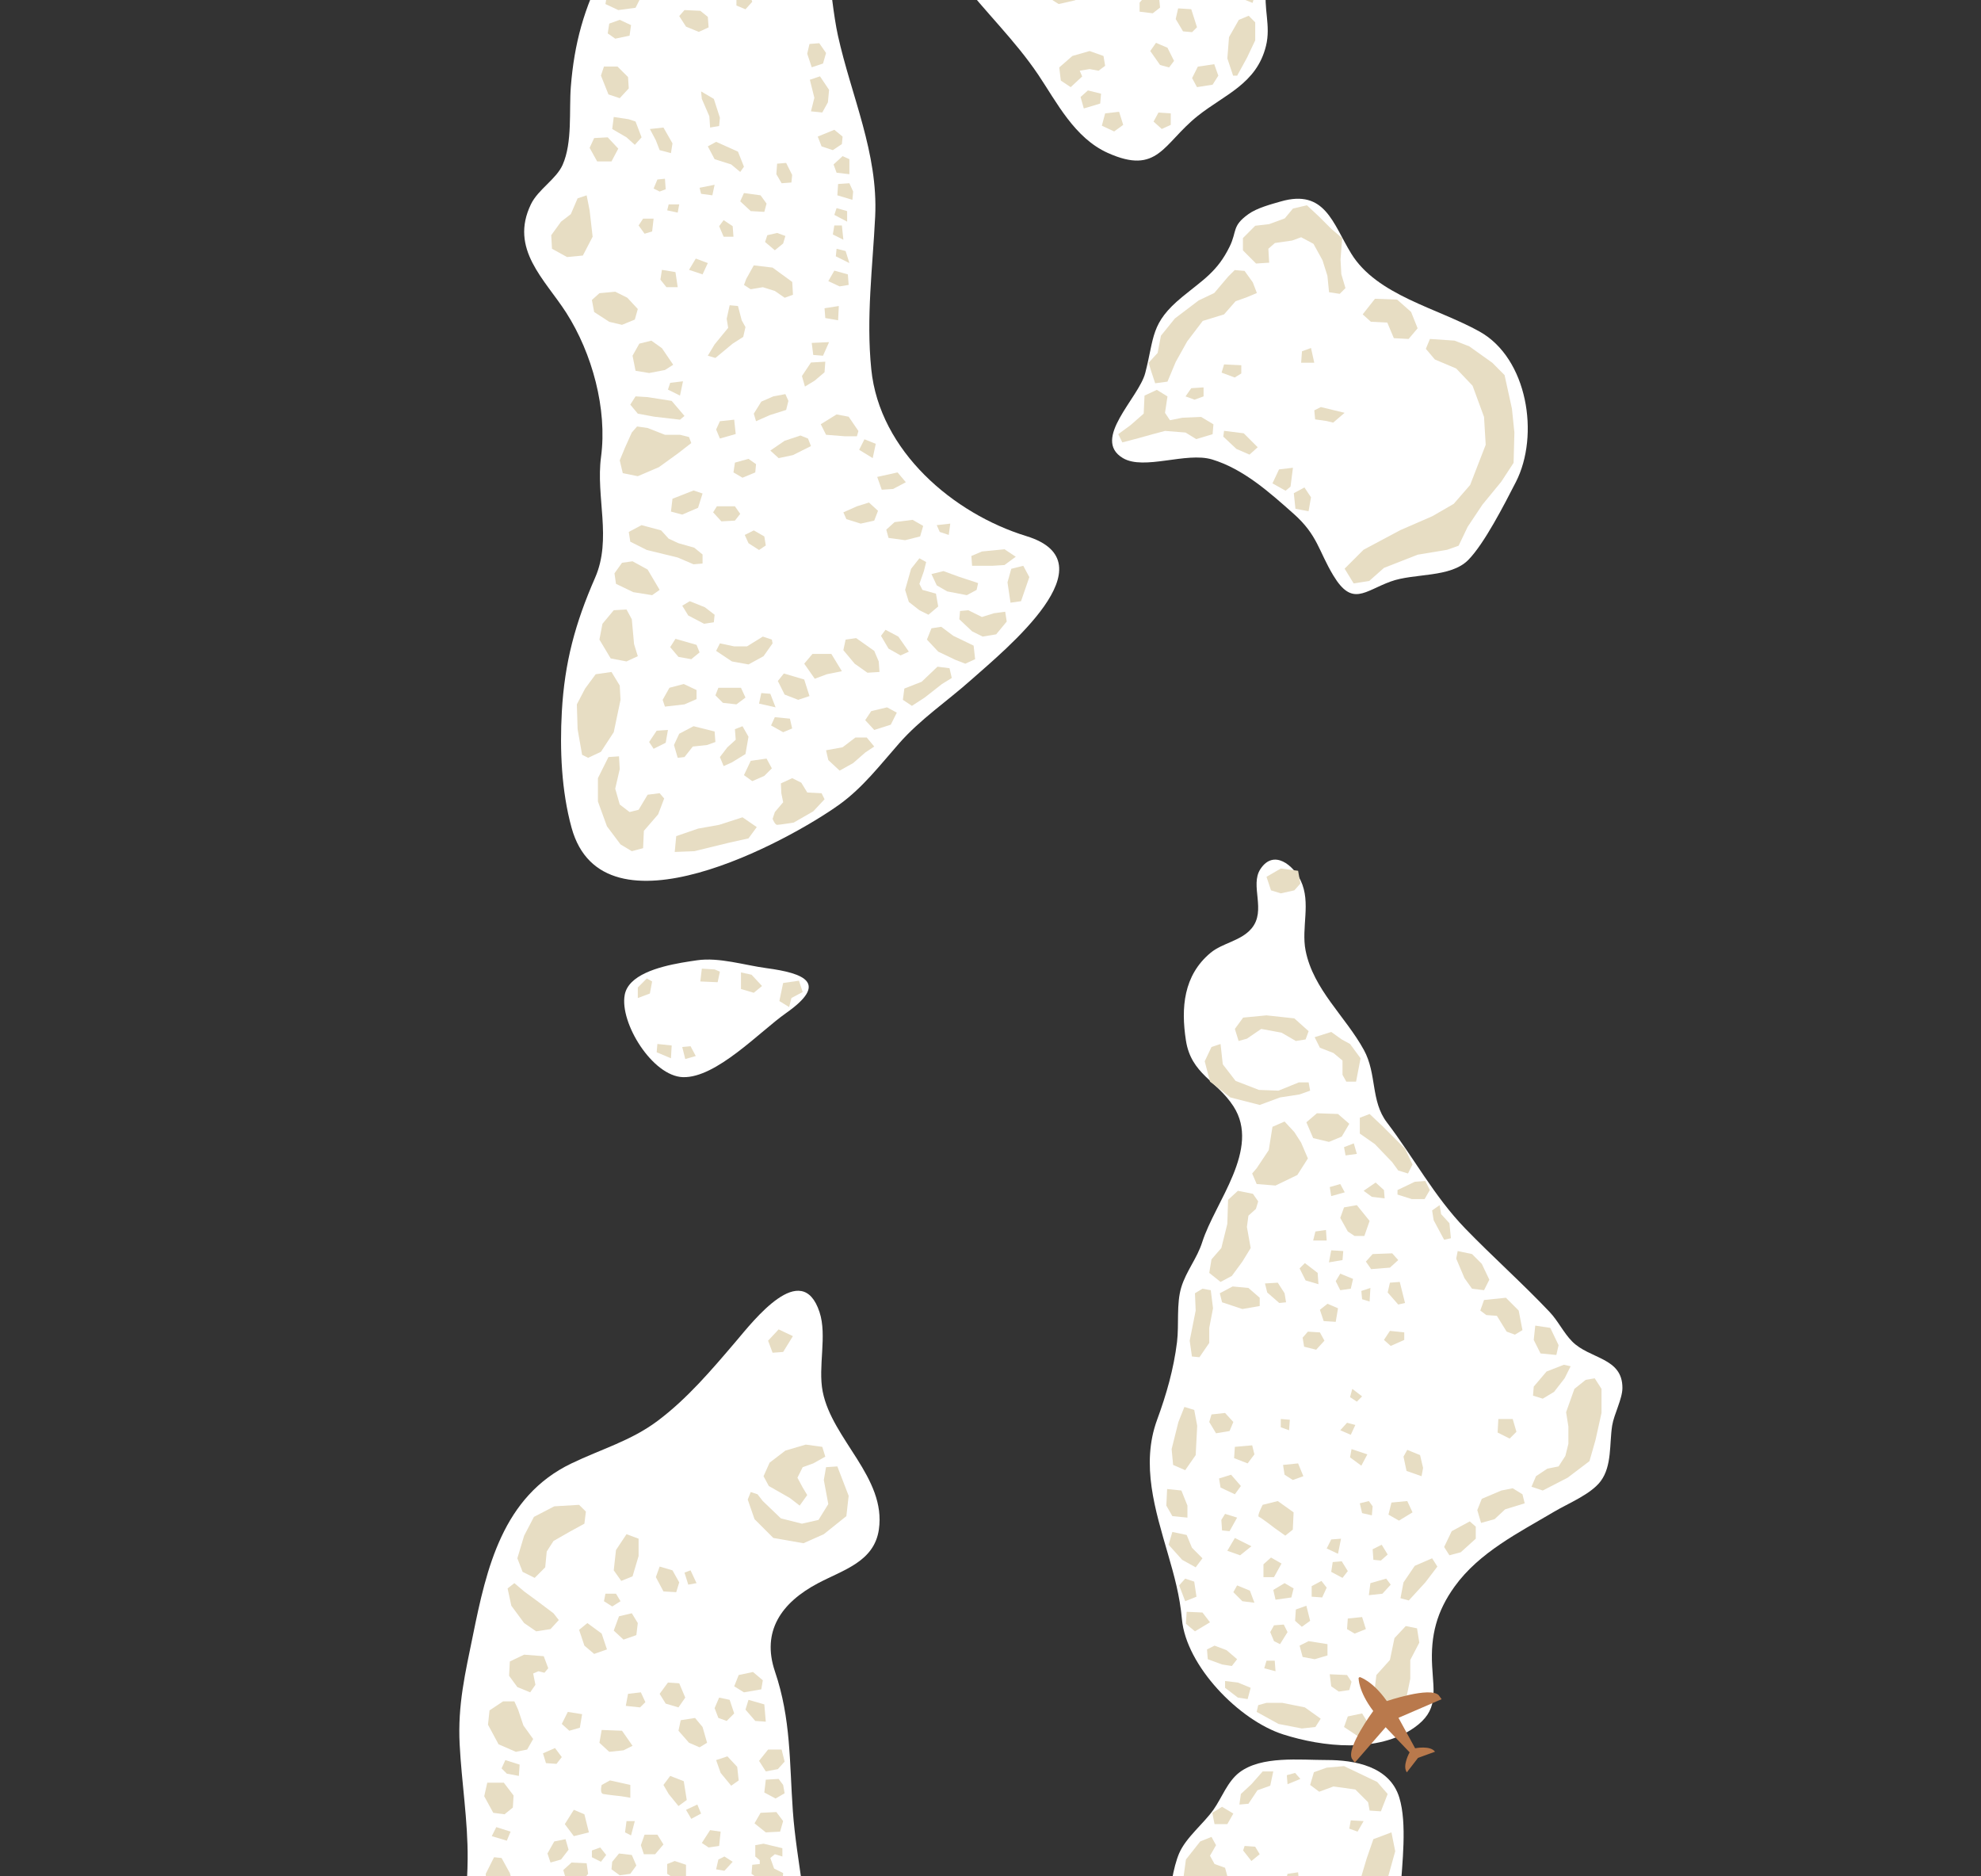 <?xml version="1.0" encoding="utf-8"?>
<!-- Generator: Adobe Illustrator 29.7.1, SVG Export Plug-In . SVG Version: 9.03 Build 0)  -->
<svg version="1.1" xmlns="http://www.w3.org/2000/svg" xmlns:xlink="http://www.w3.org/1999/xlink" x="0px" y="0px"
	 width="572.34px" height="541.99px" viewBox="0 0 572.34 541.99" enable-background="new 0 0 572.34 541.99" xml:space="preserve">
<rect x="0" y="0" width="572.34" height="541.99" fill="#333333" stroke="none"/>
<g id="Fond">
	<path fill="#FFFFFF" d="M252.85,62.53c0.89-18.34-6.9-34.78-10.77-52.3c-4.9-22.22-4.58-93.99-36.5-96.32
		c-9.32-0.68-7.61,10.65-7.6,17.23c0.05,23.73-12.95,39.96-23.44,60.03c-5.8,11.09-8.64,21.42-9.62,33.9
		c-0.54,6.9,0.51,16.04-2.37,22.54c-1.84,4.15-7.08,7.1-9.15,11.38c-6.28,12.94,4.01,21.69,10.2,31.35
		c7.48,11.69,11.89,27.82,10.05,41.61c-1.56,11.65,3.19,23.68-1.71,34.91c-5.76,13.17-8.82,24.42-9.62,38.74
		c-0.61,10.97-0.11,22.85,2.81,33.48c9.12,33.23,62.93,3.71,77.4-6.71c6.73-4.85,11.65-11.29,17.25-17.66
		c6.08-6.93,13.69-12.01,20.67-18.21c10.22-9.07,40.94-34.02,16.09-41.64c-21-6.44-42.45-24.51-44.82-48.24
		C250.22,91.73,252.12,77.25,252.85,62.53z"/>
	<path fill="#FFFFFF" d="M182.5,283.72c-1.03,1.04-1.75,2.24-2.01,3.65c-1.51,8.09,8.02,23.49,16.81,23.77
		c9.63,0.31,22.26-13.21,29.78-18.49c12.4-8.71,5.4-11.52-5.66-13c-6.33-0.85-13.65-3.19-20.02-2.27
		C196.37,278.12,186.77,279.46,182.5,283.72z"/>
	<path fill="#FFFFFF" d="M112.77-135.45c5.09-8.78,7.24-24.62,10.11-31.2c4.38-10.05,11.67-15.81,18.95-23.76
		c4.98-5.44,8.56-12.94-1.27-15.06c-5.18-1.11-15.92,1.27-20.88,3.26c-7.82,3.14-8.8,8.82-12.39,15.66
		c-6.8,12.94-19.08,22.06-19.99,37.62c-0.54,9.21,8.94,24.17,20.2,18.95C109.56-130.93,111.29-132.89,112.77-135.45z"/>
	<path fill="#FFFFFF" d="M378.09-56.49c-2.61-4.61-5.1-11.2-8.88-14.97c-7.14-7.12-14.68-3.9-23.97-6.31
		c-12.98-3.36-19.93-16.27-21.09-29.22c-1.17-13.03,5.83-30.59,0.86-41.98c-5.04-11.59-12.04-22.33-17-33.82
		c-3.69-8.55-12.3-19.81-22.96-18.57c-9.4,1.09-12.72,7.69-20.29-1.47c-5.99-7.22-6.77-19.89-7.62-28.75
		c-1.72-17.85-1.5-33.58,7.21-49.63c6.27-11.58,16.98-19.05,27.04-27.06c11.03-8.78,14.45-13.54,19.74-26.33
		c1.62-3.92,4.01-8.37,4.4-12.69c0.71-7.88-2.17-19.34-4.25-26.97c-2.59-9.47-4.51-12.99-15.03-9.75
		c-14.01,4.33-23.85,13.77-35.63,22.79c-11.65,8.93-33.8,17.35-27.16-5.22c7.36-25.02-13.27-45.74-34.64-54.79
		c-4.92-2.08-15.34-5.3-20.85-5.24c-10.85,0.11-20.54,21.55-17.21,31.13c4.51,12.94,23.95,19.39,32.89,28.88
		c10.95,11.64,19.36,28.84,11.28,44.22c-4.09,7.78-10.62,14.24-15.49,21.27c-13.32,19.23-6.89,35.39-8.01,57.4
		c-0.4,7.83-4.11,15.56-3.52,23.48c0.77,10.42,7.06,21.09,11.57,30.24c7.97,16.12,22.12,30.18,25.87,47.86
		c2.88,13.61,4.01,25.27,11.5,37.67c9.74,16.12,21.7,31.78,29.94,48.59c7.92,16.15,9.11,34.85,20.36,49.48
		c7.44,9.68,16.07,17.81,22.83,27.86c5.34,7.95,10.47,18.24,20.05,22.55c14.53,6.54,16-2.67,25.98-10.65
		c7.77-6.21,17.04-9.27,19.75-20.23c1.47-5.91-0.8-10.87,0.11-16.94c1.49-9.95,11.77-12.24,18.29-16.68
		C399.55-30.8,384.44-45.32,378.09-56.49z"/>
	<path fill="#FFFFFF" d="M427.5,95.79c-12.2-6.82-29.72-10.44-37.14-22.59c-5.3-8.67-7.55-18.69-20.31-15.01
		c-2.89,0.83-6.9,1.88-9.38,3.67c-4.81,3.45-3.23,4.91-5.4,9.35c-3.53,7.23-7.66,9.59-13.71,14.56
		c-9.22,7.58-7.98,11.55-10.68,21.97c-1.88,7.26-15.62,19.12-6.46,24.58c6.08,3.63,18.31-1.86,25.78,0.4
		c9.08,2.76,16.59,9.51,23.54,15.68c6.97,6.19,7.18,10.69,11.48,17.83c5.46,9.07,8.95,4.53,16.55,1.75
		c6.81-2.5,17.28-0.99,22.46-6.26c4.65-4.75,10.36-15.93,13.73-22.49C444.88,125.7,441.32,103.51,427.5,95.79z"/>
	<path fill="#FFFFFF" d="M420.28,458.25c7.16-9.91,18.53-15.54,28.79-21.62c3.99-2.37,10.55-4.99,13.4-8.8
		c3.29-4.43,2.48-10.79,3.31-16.04c0.53-3.3,2.95-7.7,2.96-10.86c0.04-8.87-9.47-8.3-14.54-13.46c-2.47-2.51-4.04-5.91-6.49-8.5
		c-7.86-8.3-16.49-15.96-24.41-24.14c-8.89-9.18-14.9-20.51-22.6-30.61c-4.74-6.22-2.85-13.99-6.65-20.93
		c-5.31-9.69-14.61-17.45-16.84-28.7c-1.32-6.67,1.64-13.79-1.42-20.24c-2.04-4.33-7.77-9.22-11.64-3.31
		c-3.12,4.76,1.82,11.96-2.57,17.16c-3.06,3.63-8.35,4.14-11.82,7.02c-7.85,6.52-8.58,15.92-7.13,25.31
		c1.5,9.73,8.93,11.6,13.73,19.03c7.98,12.33-5.33,27.64-9.01,39.22c-1.5,4.73-4.59,8.29-6.05,13.03
		c-1.47,4.78-0.63,10.87-1.24,15.83c-0.96,7.82-3.05,15.11-5.76,22.49c-4.74,12.92-0.52,26.09,3.12,38.69
		c1.9,6.57,3.44,12.11,4.06,18.91c1.24,13.47,16.48,29.18,29.24,33.26c11.44,3.65,27.37,5.43,37.86-1.94
		c7.05-4.95,5.62-10.02,5.19-17.76C413.27,472.41,415.1,465.42,420.28,458.25z"/>
	<path fill="#FFFFFF" d="M401.6,556.7c-2.95,4.85-5.37,10.51-8.49,15.15c-2.45,3.63-5.64,6.18-7.58,10.38
		c-3.78,8.21-4.65,17.37-7.89,25.76c-2.11,5.48-3.86,7.42-9.65,8.33c-4.69,0.74-8.94,3.85-13.7,2.71
		c-8.19-1.95-17.01-12.29-16.66-20.58c0.42-9.97,0.28-20.4-0.1-30.55c-0.21-5.63-0.06-11.82,0.2-17.33
		c0.2-4.39,1.22-11.2,2.94-15.22c1.96-4.58,7.02-8.52,9.91-12.6c2.4-3.38,4.04-8.15,7.52-10.79c6.38-4.83,17.35-3.57,25.21-3.57
		c7.98,0,18.21,1.75,20.98,10.88c2.28,7.48,0.8,19.04,0.33,26.98C404.4,550.03,403.58,553.44,401.6,556.7z"/>
	<path fill="#FFFFFF" d="M452.16,743.43c8.11-1.63,16.42-0.49,20.42-8.88c1.84-3.87,3.97-7.35,6.46-10.8
		c3.36-4.68,5.18-6.21,2.26-11.4c-2.21-3.93-4.72-7.55-6.75-11.75c-2.54-5.26-4.59-7.3-10.47-5.86c-6.37,1.56-12.69,4.48-19.01,6.43
		c-10.49,3.24-21.65,13.07-32.96,7.49c-9.11-4.49-12.57-15.73-15.85-24.48c-3.93-10.51-2.63-21.25-3.82-32.2
		c-0.93-8.62-10.52-9.3-16.35-13.34c-6.79-4.69-14.09-6.78-21.92-1.55c-10.09,6.73-19.78,17.52-26.97,27.21
		c-3.66,4.93-4.64,10.69-7.74,15.88c-3.56,5.99-7.34,10.06-4.56,17.45c1.91,5.07,5.16,11.25,9.7,14.52
		c5.98,4.31,14.57,5.84,19.38,11.72c3.35,4.09,4.69,9.4,7.95,13.53c4.41,5.62,18.66,16.66,6.6,20.41c-4.96,1.54-7.01,4.64-7.43,9.98
		c-0.69,8.7,2.82,26.93,14.82,17.31c8.96-7.17,7.92-19.85,19.53-24.66c8.96-3.72,18.97-5.37,28.4-7.61
		c5.43-1.29,10.73-2.75,15.99-4.67C436.96,745.52,444.71,744.93,452.16,743.43z"/>
	<path fill="#FFFFFF" d="M441.56,814.65c0.82,1.69,0.86,3.87-0.29,6.59c-2.34,5.51-8.1,9.99-8.48,16.28c-0.2,3.3,0.73,5.58,0.2,8.96
		c-0.68,4.3-1.61,8.56-2.27,12.88c-0.64,4.21-1.33,9.49-3.81,13.1c-1.73,2.5-4.15,3.28-5.32,6.17c-2.68,6.68-3.23,18.72-10.2,22.5
		c-4,2.17-10.95,1.98-15.45,3.1c-5.22,1.3-10.38,2.91-15.22,5.24c-5.23,2.52-10.32,8.54-13.52,13.19c-3.12,4.54-2.1,10.42-6.51,13.7
		c-4.28,3.19-7.72,2.83-12.06,0.45c-5.75-3.16-6.58-4.93-7.61-10.76c-1.82-10.34-3.14-20.32-0.45-31
		c1.37-5.42,0.99-10.84,0.45-16.41c-0.73-7.65,0.56-15.3,0.37-22.94c-0.19-7.88-0.49-15.76-0.26-23.64
		c0.21-7.48,1.64-14.74,1.31-22.3c-0.17-3.74-1.62-9.67,1.21-12.6c4.71-4.91,14.24-3.61,20.2-4.67c4.76-0.84,9.59-2.67,14.4-3.08
		c10.93-0.92,17.46,6.46,25,12.76c8.66,7.24,16.72,7.74,27.83,7.73C435.49,809.91,439.98,811.37,441.56,814.65z"/>
	<path fill="#FFFFFF" d="M239.05,636.07c6.68-23.7-2.24-48.58-4.93-72.45c-0.69-6.18-1.37-12.22-2.26-18.38
		c-1.03-7.23-2.28-14.9-2.79-22.04c-1.01-14.27-0.52-26.66-5.17-40.37c-3.93-11.6,1.81-19.9,12.46-25.52
		c7.35-3.88,16.21-6.22,17.56-15.51c2.17-14.98-13.5-25.98-16.23-39.83c-1.42-7.19,1.33-16.2-0.92-22.97
		c-5.14-15.54-19.09,2.52-24.14,8.45c-7.03,8.25-14.07,16.57-22.68,23.01c-7.68,5.74-16.19,8.09-24.88,12.27
		c-19.87,9.55-24.5,30.29-28.43,49.63c-2.23,10.95-4.43,20.09-3.84,31.51c0.57,11.03,2.4,22.02,2.31,33.08
		c-0.12,15.08-3.2,29.86-3.94,44.86c-0.71,14.23,2.28,25.72,3.98,39.75c0.87,7.16,1.09,14.52,1.42,21.75
		c0.46,10.02-1.48,22.48,1.97,31.93c2.53,6.92,9.09,12.32,14.63,17.1c9.37,8.08,22.41,5.32,34.3,5.75c8.28,0.3,19.55,4.23,25.23-1.9
		c4.23-4.58,6.16-11.86,9.72-16.96c2.94-4.21,7.79-7.58,10.09-12.27C236.87,658.13,236.34,645.67,239.05,636.07z"/>
	<path fill="#FFFFFF" d="M241.47,822.05c0.29-2.39,6.64-8.17,8.25-10.05c3.34-3.9,8.4-6.86,10.16-11.77
		c2.7-7.54,0.64-17.74,0.32-25.6c-0.18-4.22-1.18-8.7-3.43-12.32c-2.89-4.65-5.91-4.55-10.19-6.64
		c-7.68-3.76-8.36-15.36-16.45-18.98c-4.63-2.07-11.18-0.41-16.04-0.22c-7.26,0.29-14.65,1.62-21.74,3.05
		c-3.97,0.8-10.01,2.11-12.74,5.52c-2.22,2.77-1.64,6.7-2.06,9.92c-0.37,2.82-1.86,5.99-1.75,8.81c0.2,4.95,3.57,9.45,3.89,14.75
		c0.39,6.45,0.87,12.96,5.42,17.35c5,4.82,7.59,9.18,8.43,16.29c0.41,3.43-0.79,6.96,0.4,9.99c0.71,1.79,2.55,3.56,3.69,5.1
		c3.51,4.77,10.94,5.18,4.96,11.22c-3.44,3.47-8.87,4.81-12.11,8.38c-3.11,3.43-6.37,6.94-7.39,11.31
		c-1.44,6.2-0.08,13.55-0.33,19.87c-0.38,9.7-3.57,21.07-1.2,30.65c2.32,9.4,4.97,16.49,4.65,26.42c-0.18,5.8,3.02,11.97,8.29,14.87
		c5.25,2.89,13.37,1.11,19.17,1.29c7.62,0.23,18.77-7.38,25.3-11.32c5.85-3.54,16.19-9.26,18.74-16.07
		c1.31-3.51,0.19-9.17-0.12-13.05c-0.57-7.11-0.86-14.06-0.87-21.28c0-8.1,0.45-16.22,0.87-24.31c0.42-8.47,0.85-16.26-2.5-24.12
		c-1.9-4.48-3.77-8.02-7.36-11.36C245.67,827.85,241.03,825.45,241.47,822.05z"/>
	<path fill="#FFFFFF" d="M344.6,1055.25c12.19-7.29,27.87-19.45,27.1-35.34c-0.2-4.12-1.6-8.59-4.02-11.97
		c-2.43-3.39-5.48-3.48-8.29-6.05c-5.39-4.92-3.28-14.27-9.49-18.55c-3.47-2.39-10.52-1.83-14.58-1.62
		c-5.04,0.26-8.41-0.2-13.26-2.15c-7.01-2.82-14.34-5.2-21.23-8.3c-8.3-3.74-17.28-8.1-26.57-6.06c-4.95,1.08-9.6,3.19-14.61,4.08
		c-5.48,0.97-11.08,0.95-16.55,1.99c-9.5,1.8-21.88,6.14-29.03,12.63c-4.32,3.93-9.05,9.37-11.77,14.48
		c-3.7,6.95,0,18.03,1.02,25.55c1.17,8.57,1.92,17.04,3.71,25.44c0.71,3.37-0.22,7.28,0.69,10.49c0.88,3.14,3.63,5.68,5.4,8.52
		c4.32,6.94,7.68,14.69,9.54,22.66c1.46,6.28,3.38,9.6,9.69,10.73c7.53,1.35,13.8,4.52,21,6.45c7.97,2.13,13.67-1.96,20.38-5.53
		c8.73-4.66,18.86-6,27.82-10.11c8.98-4.11,14.4-12.65,21.3-19.42C329.79,1066.35,336.2,1060.27,344.6,1055.25z"/>
	<path fill="#FFFFFF" d="M422.75,1191.05c-0.62-4.77-2.48-9.83-1.68-14.68c1.33-8.18,5.14-10.74,10.96-15.08
		c15.31-11.4-4.4-13.9-14.08-13.96c-14.07-0.09-35.82,8.64-46.02,18.48c-10.07,9.71-24.33,12.74-36.75,18.26
		c-13.2,5.87-21.73,11.75-28.07,24.96c-3.43,7.15-1.11,10.4-3.09,17.63c-2.12,7.74-5.11,10.22,0.79,16.95
		c11.91,13.61,29.79,37.03,50.97,30.56c9.42-2.89,17.17-7.5,27.37-9.02c10.07-1.5,25.39-2.9,29.83-14.21
		c1.96-5,1.15-10.59,2.85-15.67c1.52-4.54,4.65-8.25,5.92-12.91C424.44,1212.52,424.05,1201.03,422.75,1191.05z"/>
	<path fill="#FFFFFF" d="M456.24,1596.24c-5.66-26.34-24.74-48.44-33.12-73.95c-8.34-25.37-24.98-47.87-23.65-76.14
		c1.02-21.62,23.66-29.45,42.99-34.14c24.07-5.84,52.03-15.92,57.17-43.45c3.63-19.51-6.94-25.44-25.54-27.04
		c-19.76-1.71-26.3,8.25-39.78,21.22c-17.71,17.06-37.24,24.62-60.65,31.29c-37.47,10.67-67.64,3.62-103.67-4.26
		c-25.73-5.63-33.19,8.43-31.15,31.45c1.35,15.17,7.07,28.57,6.55,44.47c-0.98,30.33-17.41,55.94-37.15,77.07
		c-21.01,22.48-29.91,38.5-29.5,70.06c0.37,28.1,9.13,54.61,19.21,80.54c5.28,13.56,14.45,23.14,26.32,31.17
		c9.4,6.36,28.92,12,35.18,21.47c8.88,13.47,10.48,31,24.44,40.98c14.8,10.58,29.65,0.16,46.43,0.89c6.6,0.29,12.98,2.03,19.75,1.29
		c25.08-2.74,13.21-21.34,25.97-33.59c7.15-6.87,43.76-0.55,40.06-17.01c-2.19-9.75-16.31-6.3-10.59-18.57
		c7.22-15.48,29.76-10.4,40.35-21.5c8.9-9.32,16.21-31.91,16.03-44.25C461.61,1634.82,460.32,1615.24,456.24,1596.24z"/>
	<path fill="#FFFFFF" d="M371.56,1841.52c-15.62,2.69-17.75,12.42-23.02,26.03c-8.95,23.07-18.43,41.44-41.84,51.78
		c-16.62,7.35-36.41,0.33-52.67,7.17c-13.18,5.54-9.86,26.15-9.34,37.24c1.05,22.49,12.6,17.75,27.81,30.84
		c9.58,8.24,10.13,13.5,25.03,15.16c6.79,0.76,15.39,0.63,22.21-0.03c15.85-1.53,13.3-16.03,17.67-27.99
		c6.23-17,3.93-39.74,16.25-54.37c12.64-15,32.22-21.04,45.45-34.71c8.86-9.16,15.47-30.49,8.48-42.52
		C401.85,1840.2,381.13,1839.87,371.56,1841.52z"/>
	<path fill="#FFFFFF" d="M415.73,1614.92c-2.06-8.84-5.16-16.82-8.02-25.3c-3.67-10.87-7.59-14.75-16.8-21.7
		c-3.91-2.94-9.51-5.92-11.57-10.6c-4.87-11.1,0.4-25.48-3.25-37.21c-2.16-6.98-4.25-12.07-5.4-19.4
		c-0.86-5.47-3.21-10.37-6.31-14.93c-3.81-5.6-7.06-10.41-12.6-13.95c-11.61-7.42-20.75-9.64-34.53-5.84
		c-10.77,2.96-21.73,5.66-31.72,10.6c-8.34,4.13-11.61,14.14-5.4,22.69c2.42,3.34,7.1,6.9,10.26,9.9
		c11.83,11.19,17.07,21.87-0.06,29.87c-5.41,2.53-10.15,6.11-15.5,8.65c-8.62,4.07-17.11,4.13-24.31,10.43
		c-9.11,7.97-17.71,16.56-26.69,24.68c-6.57,5.94-12.32,12.48-11.07,22.32c1.18,9.38,5.38,19.63,7.68,28.87
		c1.63,6.57,6.92,11.95,7.34,18.79c0.42,6.64,0.01,10.86,3.92,16.31c4.18,5.84,10.76,8.91,15.16,14.36
		c4.35,5.41,5.08,12.57,10.28,16.45c11.2,8.33,26.44,14.23,40.34,14.2c9.45-0.02,12.92-6.51,19.04-13.03
		c5.54-5.91,11.93-9.52,19.59-12.41c10.18-3.84,19.6-0.31,29.68-1.88c15.64-2.43,28.65-20.84,39.73-30.65
		c7.21-6.38,13.05-7.51,14.18-18.31C420.51,1630.09,417.37,1621.95,415.73,1614.92z"/>
	<path fill="#FFFFFF" d="M310.9,1951.38c0.6,4.54-4.75,5.8-8.29,5.59c-2.75-0.16-5.29-0.86-8.16-0.7c-3.25,0.19-6.2,1.31-9.38,0.64
		c-4.85-1.02-8.01-4.8-10.29-8.96c-1.4-2.55-3.36-9.38-6.11-10.44c-2.26-0.88-3.42,1.24-3.33,3.37c0.09,2.1,2.12,4.52,2.76,6.5
		c0.91,2.79,1.24,5.57,2.39,8.32c3.44,8.15,8.24,16.67,13.37,23.9c6.06,8.55,12.65,6.96,19.78,0.97c4.05-3.41,9.25-5.62,12.35-10.16
		c2.58-3.79,2.57-8.87,3.77-13.11c1.43-5.04,5.91-10.97,3.31-16.33c-1.49-3.08-6.48-3.8-9.47-3.94c-3.79-0.17-7.65,1.26-7.05,5.77
		c0.4,2.99,3.41,4.83,4.2,7.75C310.81,1950.83,310.87,1951.11,310.9,1951.38z"/>
	<path fill="#FFFFFF" d="M394.12,1873.03c1.29,4.87-1.85,4.59-5.31,2.84c-3.55-1.8-7.68-4.67-5.16-9.41
		c0.97-1.83,3.39-4.36,5.69-4.28c3.91,0.13,1.86,2.57,2.43,5.35C392.17,1869.47,393.61,1871.11,394.12,1873.03z"/>
</g>
<g id="ATOLLS">
	<polygon fill="#E7DDC3" points="164.92,-393.41 163.39,-398.2 164.7,-404.28 169.05,-409.94 171.45,-414.29 172.97,-420.17 
		174.92,-422.56 176.67,-422.34 177.75,-416.47 177.97,-413.64 174.27,-409.5 170.8,-405.81 169.92,-401.67 171.88,-397.54 
		177.32,-394.28 184.71,-389.28 189.49,-385.14 193.19,-382.75 195.15,-379.92 196.24,-375.79 196.67,-371.88 194.94,-371.88 
		191.24,-377.31 184.5,-382.53 176.23,-388.84 170.14,-391.02 	"/>
	<polygon fill="#E7DDC3" points="191.45,-415.38 188.41,-415.38 189.49,-412.99 192.11,-412.99 	"/>
	<polygon fill="#E7DDC3" points="199.72,-419.95 197.11,-419.95 195.8,-417.56 199.28,-416.25 200.59,-417.77 	"/>
	<polygon fill="#E7DDC3" points="208.64,-412.99 205.16,-412.77 204.73,-409.72 207.55,-407.77 209.51,-409.5 	"/>
	<polygon fill="#E7DDC3" points="225.82,-397.98 221.69,-400.81 218.64,-403.42 217.78,-402.11 220.16,-397.98 224.08,-394.28 
		225.82,-394.06 	"/>
	<polygon fill="#E7DDC3" points="229.95,-388.84 226.91,-389.71 227.78,-386.45 228.87,-384.28 231.69,-382.97 231.48,-386.23 	"/>
	<polygon fill="#E7DDC3" points="207.77,-367.74 205.38,-369.92 203.2,-367.31 204.29,-365.35 207.77,-364.05 	"/>
	<polygon fill="#E7DDC3" points="201.24,-369.05 199.07,-370.14 198.2,-367.09 201.24,-366 	"/>
	<polygon fill="#E7DDC3" points="226.47,-369.48 223,-368.39 224.3,-365.78 226.04,-366.22 	"/>
	<polygon fill="#E7DDC3" points="222.12,-344.03 217.99,-347.51 214.52,-345.77 213.42,-339.47 215.38,-333.16 219.08,-331.42 
		223,-334.03 	"/>
	<polygon fill="#E7DDC3" points="242.14,-337.29 241.7,-340.77 244.09,-344.9 247.57,-344.9 251.92,-342.08 252.14,-338.38 
		247.57,-335.99 	"/>
	<polygon fill="#E7DDC3" points="229.52,-342.29 229.08,-345.55 226.47,-345.12 225.82,-342.94 228,-341.64 	"/>
	<polygon fill="#E7DDC3" points="262.8,-354.91 259.32,-351.43 258.67,-347.51 258.67,-344.47 261.5,-343.16 263.67,-344.03 
		264.32,-347.3 266.07,-349.25 269.54,-351.65 269.98,-356.43 268.24,-358.17 	"/>
	<polygon fill="#E7DDC3" points="281.29,-369.05 273.9,-368.18 271.94,-366 272.59,-362.74 277.16,-358.61 280.85,-356.87 
		283.69,-358.61 285.42,-363.39 283.46,-367.74 	"/>
	<polygon fill="#E7DDC3" points="288.25,-372.53 288.25,-368.83 292.38,-366.44 297.6,-367.09 304.13,-372.09 306.3,-377.53 
		305.65,-381.67 302.61,-382.53 294.78,-377.75 	"/>
	<polygon fill="#E7DDC3" points="303.26,-364.91 299.56,-361.87 298.91,-357.52 301.96,-351.43 303.04,-348.38 305.22,-348.16 
		309.79,-353.82 311.31,-361.87 309.35,-365.35 	"/>
	<polygon fill="#E7DDC3" points="266.5,-340.33 263.89,-338.81 265.42,-335.77 268.89,-335.33 271.5,-336.2 271.72,-338.6 	"/>
	<polygon fill="#E7DDC3" points="285.42,-340.99 280.64,-338.6 280.85,-335.55 283.46,-331.63 286.51,-331.42 289.56,-335.99 
		290.64,-340.12 287.6,-341.64 	"/>
	<polygon fill="#E7DDC3" points="301.96,-335.55 296.51,-333.38 295.43,-328.81 298.47,-325.33 302.82,-325.76 306.3,-329.68 
		306.09,-334.03 	"/>
	<polygon fill="#E7DDC3" points="292.6,-321.19 290.21,-324.02 286.72,-323.59 286.3,-319.45 284.11,-316.41 279.55,-311.84 
		277.81,-308.58 279.12,-305.53 282.81,-304.88 288.47,-311.84 291.95,-316.19 	"/>
	<polygon fill="#E7DDC3" points="276.51,-322.94 273.46,-325.98 271.06,-324.46 271.5,-320.54 274.33,-316.63 276.72,-315.97 
		277.81,-319.02 	"/>
	<polygon fill="#E7DDC3" points="262.15,-318.37 259.75,-318.8 259.1,-316.41 259.75,-312.71 261.71,-312.71 263.23,-315.11 	"/>
	<polygon fill="#E7DDC3" points="250.18,-323.8 248.22,-322.94 248.45,-320.33 251.27,-319.45 252.36,-322.06 	"/>
	<polygon fill="#E7DDC3" points="245.61,-315.54 243,-315.76 242.14,-313.15 244.96,-311.19 247.14,-311.62 	"/>
	<polygon fill="#E7DDC3" points="239.74,-307.49 237.13,-307.05 236.7,-304.88 239.31,-303.79 241.92,-305.32 	"/>
	<polygon fill="#E7DDC3" points="235.83,-302.92 233.22,-303.14 233,-300.1 235.17,-298.79 237.78,-300.1 	"/>
	<polygon fill="#E7DDC3" points="210.16,-313.15 208.42,-315.54 206.24,-314.45 204.94,-312.71 203.85,-308.8 204.08,-305.97 
		206.69,-305.1 209.72,-307.93 	"/>
	<polygon fill="#E7DDC3" points="211.47,-301.83 208.64,-301.62 207.77,-298.35 209.07,-296.61 211.91,-298.35 	"/>
	<polygon fill="#E7DDC3" points="201.89,-300.75 199.51,-303.14 195.15,-301.18 191.45,-297.92 192.11,-295.74 196.24,-293.13 
		201.24,-292.48 204.29,-294.88 	"/>
	<polygon fill="#E7DDC3" points="194.72,-290.52 191.24,-290.74 189.07,-289 189.28,-284.44 192.76,-282.69 197.55,-282.69 
		200.16,-285.3 197.98,-289.22 	"/>
	<polygon fill="#E7DDC3" points="209.72,-284.65 206.03,-284.21 205.16,-281.39 206.9,-279.65 210.6,-280.08 211.25,-282.69 	"/>
	<polygon fill="#E7DDC3" points="202.55,-279.65 199.28,-280.08 197.98,-277.04 199.72,-273.77 204.08,-272.47 205.59,-274.86 	"/>
	<polygon fill="#E7DDC3" points="192.33,-275.95 188.41,-275.52 186.67,-273.99 187.54,-270.3 192.11,-267.47 195.8,-266.6 
		201.24,-264.86 203.42,-267.03 200.81,-270.51 196.02,-273.99 	"/>
	<polygon fill="#E7DDC3" points="228,-284.65 223.65,-285.52 221.91,-284 223.86,-279.65 228,-279.65 230.18,-281.6 	"/>
	<polygon fill="#E7DDC3" points="238.44,-281.82 236.26,-282.48 234.3,-280.3 235.83,-277.69 239.09,-279.21 	"/>
	<polygon fill="#E7DDC3" points="259.1,-286.61 256.71,-288.35 253.67,-286.61 252.79,-282.91 254.97,-279.87 257.14,-279.43 
		259.1,-281.6 	"/>
	<polygon fill="#E7DDC3" points="272.81,-301.4 271.06,-303.79 266.72,-302.92 263.02,-297.27 261.06,-293.13 262.58,-290.74 
		266.72,-291.39 271.29,-295.74 	"/>
	<polygon fill="#E7DDC3" points="253.23,-273.56 249.31,-275.3 245.19,-272.47 246.05,-268.34 248.88,-264.86 249.1,-262.46 
		252.58,-263.33 253.88,-269.86 	"/>
	<polygon fill="#E7DDC3" points="233.65,-264.86 229.08,-266.38 227.34,-265.51 227.34,-262.9 231.04,-261.16 234.52,-262.25 	"/>
	<polygon fill="#E7DDC3" points="246.05,-257.68 241.92,-256.16 241.48,-251.59 244.96,-250.07 248.66,-253.33 	"/>
	<polygon fill="#E7DDC3" points="191.02,-261.38 187.54,-262.25 185.15,-259.64 185.36,-255.07 188.41,-253.33 195.15,-253.77 
		201.02,-255.29 199.94,-257.9 	"/>
	<polygon fill="#E7DDC3" points="223.43,-248.76 219.08,-246.59 216.9,-243.98 219.3,-240.93 225.38,-243.1 226.04,-246.59 	"/>
	<polygon fill="#E7DDC3" points="211.68,-250.28 208.42,-248.11 203.85,-247.67 201.24,-244.63 203.85,-243.1 209.95,-243.76 
		213.21,-245.5 215.17,-249.2 	"/>
	<polygon fill="#E7DDC3" points="192.33,-246.59 188.84,-244.63 190.15,-240.71 196.02,-242.24 195.15,-244.63 	"/>
	<polygon fill="#E7DDC3" points="246.92,-237.88 244.53,-237.88 243,-234.84 244.09,-233.1 246.92,-232.66 247.8,-235.93 	"/>
	<polygon fill="#E7DDC3" points="191.68,-220.26 189.93,-223.53 185.58,-223.31 183.62,-218.53 183.41,-214.39 186.02,-209.17 
		187.76,-205.69 191.68,-206.13 191.89,-208.74 194.72,-208.96 197.33,-215.04 195.37,-217.65 191.45,-217.65 	"/>
	<polygon fill="#E7DDC3" points="203.42,-209.82 203.2,-213.74 199.94,-213.96 199.72,-208.3 201.24,-204.6 204.29,-206.35 	"/>
	<polygon fill="#E7DDC3" points="209.3,-204.82 206.03,-204.39 203.85,-201.34 205.81,-199.82 209.72,-200.26 210.38,-203.08 	"/>
	<polygon fill="#E7DDC3" points="202.12,-196.77 197.11,-200.26 193.19,-199.6 192.76,-194.82 194.5,-187.86 199.07,-185.25 
		204.5,-184.6 206.46,-187.21 204.73,-194.6 	"/>
	<polygon fill="#E7DDC3" points="217.13,-180.46 211.47,-179.15 211.47,-173.28 215.17,-169.37 220.16,-171.32 221.04,-176.54 	"/>
	<polygon fill="#E7DDC3" points="246.05,-182.42 243.66,-183.94 241.27,-181.11 243.88,-179.37 	"/>
	<polygon fill="#E7DDC3" points="253.88,-210.7 249.31,-213.74 246.49,-213.09 244.75,-209.17 247.8,-205.26 248.01,-202.21 
		250.83,-200.04 254.32,-203.52 254.75,-208.52 	"/>
	<polygon fill="#E7DDC3" points="261.71,-182.2 258.45,-181.76 257.58,-178.72 261.28,-177.85 262.58,-179.59 	"/>
	<polygon fill="#E7DDC3" points="274.55,-189.82 271.94,-189.16 270.19,-187.86 271.5,-185.68 274.55,-186.98 	"/>
	<polygon fill="#E7DDC3" points="292.38,-198.51 289.56,-198.73 288.91,-195.25 291.95,-193.95 294.99,-195.47 	"/>
	<polygon fill="#E7DDC3" points="299.35,-188.94 296.08,-189.6 294.99,-187.86 296.3,-185.46 298.91,-185.46 	"/>
	<polygon fill="#E7DDC3" points="303.04,-177.85 299.78,-177.2 300.43,-173.72 302.61,-173.07 305.22,-175.24 	"/>
	<polygon fill="#E7DDC3" points="287.6,-173.5 285.2,-173.72 285.64,-172.2 288.25,-171.98 	"/>
	<polygon fill="#E7DDC3" points="295.64,-169.59 293.25,-169.37 293.9,-166.76 296.51,-167.41 	"/>
	<polygon fill="#E7DDC3" points="276.51,-176.33 272.59,-177.42 269.98,-175.24 273.02,-172.85 277.37,-174.59 	"/>
	<polygon fill="#E7DDC3" points="313.05,-159.15 308.91,-158.71 308.48,-154.58 312.61,-155.23 313.7,-157.62 	"/>
	<polygon fill="#E7DDC3" points="320.88,-147.62 318.05,-146.53 314.36,-145.01 315.01,-142.4 318.05,-140.22 318.27,-137.17 
		316.09,-135.43 316.09,-131.95 318.27,-126.73 321.09,-126.73 322.62,-131.95 323.92,-141.96 323.49,-146.75 	"/>
	<polygon fill="#E7DDC3" points="308.04,-135.22 306.74,-137.83 303.26,-136.96 302.82,-134.13 305.43,-132.17 	"/>
	<polygon fill="#E7DDC3" points="308.91,-123.47 304.57,-125.21 302.61,-122.17 305,-119.34 308.7,-120.65 	"/>
	<polygon fill="#E7DDC3" points="318.27,-116.95 315.22,-117.16 314.13,-114.34 318.05,-113.25 319.58,-114.77 	"/>
	<polygon fill="#E7DDC3" points="318.7,-105.64 315.87,-107.37 313.7,-105.2 314.78,-102.15 318.7,-102.15 	"/>
	<polygon fill="#E7DDC3" points="319.14,-92.8 317.39,-95.41 313.92,-94.76 313.48,-91.71 316.53,-90.84 	"/>
	<polygon fill="#E7DDC3" points="323.27,-88.89 319.79,-89.75 316.97,-86.06 320.01,-84.32 323.05,-85.41 	"/>
	<polygon fill="#E7DDC3" points="332.4,-78.23 328.92,-79.1 327.84,-77.14 328.92,-74.97 331.75,-74.97 	"/>
	<polygon fill="#E7DDC3" points="338.28,-74.31 334.59,-74.53 334.59,-72.57 336.1,-70.83 339.15,-71.92 	"/>
	<polygon fill="#E7DDC3" points="346.33,-72.79 343.28,-72.79 342.84,-69.96 345.45,-68.44 347.64,-70.18 	"/>
	<polygon fill="#E7DDC3" points="323.92,-82.58 320.66,-81.71 321.53,-78.23 324.36,-78.45 325.45,-80.19 	"/>
	<polygon fill="#E7DDC3" points="296.08,-81.06 292.82,-81.49 292.82,-78.45 296.51,-75.84 298.25,-75.84 298.25,-78.66 	"/>
	<polygon fill="#E7DDC3" points="328.71,-66.05 327.18,-68.87 323.7,-67.79 321.75,-64.31 324.36,-62.35 327.84,-63.22 	"/>
	<polygon fill="#E7DDC3" points="331.98,-56.04 328.06,-56.47 323.7,-53.86 323.49,-50.39 326.1,-49.95 330.02,-51.04 332.4,-53.43 
			"/>
	<polygon fill="#E7DDC3" points="351.11,-45.17 347.85,-47.12 345.24,-45.17 346.11,-41.69 349.37,-42.12 	"/>
	<polygon fill="#E7DDC3" points="357.64,-44.51 355.03,-45.17 353.07,-43.64 353.72,-40.81 356.33,-40.81 	"/>
	<polygon fill="#E7DDC3" points="362.42,-70.18 358.73,-72.14 355.68,-71.27 355.68,-68 360.69,-61.04 366.12,-57.56 368.52,-59.74 
		367.43,-64.96 365.91,-69.31 	"/>
	<polygon fill="#E7DDC3" points="372.86,-52.78 369.82,-51.25 371.13,-47.78 374.39,-45.82 376.78,-47.78 375.91,-51.04 	"/>
	<polygon fill="#E7DDC3" points="379.82,-43.64 377.21,-44.51 375.47,-41.47 377.43,-40.38 379.61,-41.03 	"/>
	<polygon fill="#E7DDC3" points="380.26,-37.12 376.12,-37.33 374.6,-35.38 374.17,-30.59 372.21,-25.15 370.69,-21.67 
		371.78,-19.5 375.04,-18.85 379.39,-22.33 382.43,-25.59 384.83,-31.25 382.22,-36.25 	"/>
	<polygon fill="#E7DDC3" points="344.37,-15.8 341.54,-15.15 340.89,-12.32 344.37,-11.23 	"/>
	<polygon fill="#E7DDC3" points="351.76,-24.07 349.37,-24.07 348.94,-21.02 351.55,-20.8 	"/>
	<polygon fill="#E7DDC3" points="318.27,-13.41 314.78,-15.15 313.26,-13.84 314.13,-10.8 316.74,-10.36 	"/>
	<polygon fill="#E7DDC3" points="297.6,-27.55 292.6,-28.85 290.64,-26.46 291.73,-23.41 295.86,-24.72 	"/>
	<polygon fill="#E7DDC3" points="293.03,-38.64 289.99,-38.86 289.12,-34.94 291.95,-34.07 294.34,-35.81 	"/>
	<polygon fill="#E7DDC3" points="277.37,-34.94 275.86,-37.33 270.85,-37.77 269.54,-33.86 273.02,-27.98 276.28,-27.76 
		277.81,-30.16 	"/>
	<polygon fill="#E7DDC3" points="272.59,-60.17 270.19,-62.35 265.19,-60.39 264.76,-54.74 266.5,-49.52 269.76,-46.47 
		273.46,-50.17 273.9,-56.91 	"/>
	<polygon fill="#E7DDC3" points="277.81,-73.23 272.37,-72.36 270.85,-68.22 275.42,-68 279.33,-70.18 	"/>
	<polygon fill="#E7DDC3" points="263.67,-79.53 263.02,-83.67 259.32,-84.32 255.63,-80.84 254.32,-74.75 255.63,-71.27 
		259.32,-71.27 262.15,-74.75 	"/>
	<polygon fill="#E7DDC3" points="256.49,-70.18 253.23,-68.87 253.02,-65.39 256.71,-65.18 257.58,-67.35 	"/>
	<polygon fill="#E7DDC3" points="244.31,-86.93 248.45,-89.32 246.49,-93.24 241.92,-91.06 241.27,-89.1 	"/>
	<polygon fill="#E7DDC3" points="240.39,-103.46 237.57,-106.29 235.4,-103.24 236.7,-99.33 238.66,-99.54 	"/>
	<polygon fill="#E7DDC3" points="236.26,-117.38 236.05,-120.65 231.91,-124.34 229.3,-123.69 226.91,-119.99 228.43,-114.77 
		231.04,-113.03 233.65,-114.34 	"/>
	<polygon fill="#E7DDC3" points="236.7,-131.95 233,-132.39 228.87,-131.95 228,-129.78 230.18,-128.48 235.61,-128.04 
		239.09,-126.3 241.92,-126.95 242.35,-128.69 	"/>
	<polygon fill="#E7DDC3" points="229.52,-137.61 229.3,-148.48 225.61,-152.84 221.47,-153.49 219.95,-150.88 221.69,-146.96 
		220.6,-143.26 218.86,-139.57 220.82,-135.43 224.08,-133.26 226.91,-133.48 	"/>
	<polygon fill="#E7DDC3" points="235.4,-147.83 233.22,-146.96 233,-144.14 235.61,-144.79 	"/>
	<polygon fill="#E7DDC3" points="243.44,-152.18 240.83,-150.23 242.58,-146.96 245.61,-147.18 244.96,-150.23 	"/>
	<polygon fill="#E7DDC3" points="233.65,-156.54 230.61,-160.67 226.26,-160.67 224.73,-157.84 229.08,-156.32 230.39,-153.7 
		233,-154.14 	"/>
	<polygon fill="#E7DDC3" points="93.14,-139.79 90.74,-145.01 91.84,-154.58 97.27,-167.19 107.27,-181.55 112.72,-190.68 
		115.54,-196.99 120.76,-200.69 122.93,-202.43 124.46,-202.21 127.29,-200.47 130.77,-201.56 135.33,-203.74 140.55,-202.87 
		144.69,-200.04 145.12,-196.12 139.68,-191.12 132.95,-187.86 127.07,-181.11 123.81,-179.15 121.85,-181.33 122.93,-184.6 
		128.81,-189.82 135.99,-194.16 138.17,-196.56 137.52,-199.6 134.9,-200.47 133.38,-197.43 131.2,-193.95 127.94,-193.73 
		124.68,-195.25 120.55,-194.6 117.5,-191.12 113.37,-181.55 106.62,-171.11 103.36,-167.63 101.4,-162.62 99.23,-156.75 
		95.75,-148.27 97.06,-141.31 99.88,-138.04 102.93,-138.04 106.62,-142.18 109.46,-151.09 111.41,-154.36 114.45,-156.32 
		116.41,-155.01 114.45,-149.36 110.54,-139.57 106.19,-133.48 102.49,-132.39 97.71,-134.56 	"/>
	<polygon fill="#E7DDC3" points="107.71,-153.49 105.75,-153.93 105.1,-151.09 106.85,-150.44 	"/>
	<polygon fill="#E7DDC3" points="107.93,-160.45 105.1,-158.93 104.66,-156.75 107.5,-157.19 	"/>
	<polygon fill="#E7DDC3" points="120.76,-173.93 117.71,-172.63 117.29,-169.15 120.55,-168.5 122.72,-170.02 	"/>
	<polygon fill="#E7DDC3" points="117.71,-181.11 114.89,-180.24 113.8,-176.76 115.54,-175.46 117.94,-177.63 	"/>
	<polygon fill="#E7DDC3" points="210.38,-76.05 206.69,-81.06 204.94,-83.01 203.3,-81.86 202.12,-79.97 202.77,-74.31 
		207.55,-68.66 211.91,-66.48 215.38,-67.79 215.38,-71.48 	"/>
	<polygon fill="#E7DDC3" points="204.29,-40.38 205.59,-46.69 203.2,-50.6 199.72,-51.69 196.46,-49.08 194.94,-44.08 
		196.46,-39.29 199.07,-34.72 201.89,-34.29 204.08,-38.2 	"/>
	<polygon fill="#E7DDC3" points="223.43,-45.17 220.16,-43.21 218.86,-37.55 220.82,-30.81 222.77,-28.42 225.38,-28.42 
		225.61,-33.2 224.96,-42.34 	"/>
	<polygon fill="#E7DDC3" points="193.85,-28.2 188.41,-22.98 185.8,-19.28 186.67,-16.89 191.68,-16.24 196.02,-18.41 
		197.11,-23.85 196.9,-27.76 	"/>
	<polygon fill="#E7DDC3" points="206.69,-9.28 203.85,-12.54 199.51,-11.23 198.2,-9.28 198.63,-8.19 201.02,-8.41 202.98,-5.36 
		202.77,-1.88 204.94,-1.44 207.34,-4.71 	"/>
	<polygon fill="#E7DDC3" points="191.02,-9.71 186.46,-11.45 183.85,-11.02 183.62,-8.41 186.02,-5.8 190.15,-4.27 192.76,-6.45 	
		"/>
	<polygon fill="#E7DDC3" points="216.25,-2.31 212.77,-1.66 212.77,1.6 215.38,2.69 217.34,0.51 	"/>
	<polygon fill="#E7DDC3" points="228.43,-19.5 225.38,-20.37 225.82,-16.67 228.87,-15.8 	"/>
	<polygon fill="#E7DDC3" points="232.13,-13.19 228.65,-12.54 229.08,-9.06 232.56,-9.93 	"/>
	<polygon fill="#E7DDC3" points="231.48,-5.36 228.43,-4.71 229.52,-0.58 233,-1.01 234.96,-4.27 	"/>
	<polygon fill="#E7DDC3" points="281.29,-19.72 277.37,-21.67 274.33,-21.46 274.11,-19.72 275.2,-16.24 278.24,-15.58 
		281.5,-17.97 	"/>
	<polygon fill="#E7DDC3" points="293.47,-6.45 291.29,-9.28 288.47,-7.97 289.56,-3.4 290.86,-0.14 294.13,-0.79 	"/>
	<polygon fill="#E7DDC3" points="310,-3.4 305.43,-2.75 304.13,0.08 305.87,1.17 310.65,0.08 312.17,-2.53 	"/>
	<polygon fill="#E7DDC3" points="236.7,12.48 233.87,12.7 233.22,15.52 234.52,19.44 237.78,18.35 238.66,15.31 	"/>
	<polygon fill="#E7DDC3" points="204.5,4.87 202.33,3.12 197.76,2.91 196.24,4.64 198.2,7.69 201.89,9.21 204.73,7.91 	"/>
	<polygon fill="#E7DDC3" points="185.15,-0.79 182.75,-4.92 178.63,-5.36 175.58,-2.75 174.92,1.17 178.63,2.91 183.62,2.25 	"/>
	<polygon fill="#E7DDC3" points="182.32,7.25 179.05,5.73 176.02,6.82 175.58,9.65 177.75,11.17 181.89,10.3 	"/>
	<polygon fill="#E7DDC3" points="181.45,22.26 178.4,19.22 174.49,19.22 173.62,21.83 175.79,27.27 179.05,28.36 181.66,25.53 	"/>
	<polygon fill="#E7DDC3" points="207.99,34.01 206.24,28.57 202.55,26.4 202.77,28.57 204.94,33.58 205.16,36.84 207.77,36.4 	"/>
	<polygon fill="#E7DDC3" points="194.29,41.41 191.68,36.84 187.76,37.27 189.49,40.54 190.58,43.37 193.85,44.23 	"/>
	<polygon fill="#E7DDC3" points="181.66,34.45 177.32,33.79 176.88,37.27 181.01,39.67 183.41,41.84 185.36,39.67 183.62,35.1 	"/>
	<polygon fill="#E7DDC3" points="178.63,42.93 175.58,39.67 171.66,39.88 170.35,42.71 172.53,46.63 176.67,46.63 	"/>
	<polygon fill="#E7DDC3" points="192.11,51.63 189.93,51.85 188.84,54.46 190.58,55.33 192.33,54.67 	"/>
	<polygon fill="#E7DDC3" points="213.21,43.8 206.9,40.97 204.5,42.28 206.46,45.98 211.25,47.5 213.86,49.67 214.94,48.15 	"/>
	<polygon fill="#E7DDC3" points="228.87,50.54 227.13,47.06 224.52,47.28 224.3,50.32 225.82,52.93 228.65,52.72 	"/>
	<polygon fill="#E7DDC3" points="241.05,37.49 236.26,39.45 237.36,42.28 240.62,43.37 243.23,41.62 243.44,39.45 	"/>
	<polygon fill="#E7DDC3" points="245.4,45.98 243.44,45.1 240.83,47.5 241.7,49.89 245.4,50.32 	"/>
	<polygon fill="#E7DDC3" points="245.4,52.93 242.14,53.15 241.92,56.42 246.27,57.72 246.49,55.33 	"/>
	<polygon fill="#E7DDC3" points="244.75,60.98 241.7,60.11 241.05,62.07 244.75,64.03 	"/>
	<polygon fill="#E7DDC3" points="243.23,65.12 241.05,65.12 240.62,67.73 243.66,69.25 	"/>
	<polygon fill="#E7DDC3" points="244.31,72.51 241.7,71.86 241.48,74.04 245.4,75.99 	"/>
	<polygon fill="#E7DDC3" points="244.96,79.26 241.05,78.17 239.31,81.21 242.58,82.73 245.19,82.3 	"/>
	<polygon fill="#E7DDC3" points="224.52,67.29 221.69,67.94 221.04,69.9 223.86,72.29 226.26,70.34 226.91,68.16 	"/>
	<polygon fill="#E7DDC3" points="221.47,58.81 219.74,56.42 214.94,55.76 213.86,58.15 216.9,60.98 220.82,61.2 	"/>
	<polygon fill="#E7DDC3" points="206.46,53.37 202.12,54.24 202.55,55.98 205.81,56.42 	"/>
	<polygon fill="#E7DDC3" points="196.24,59.03 193.19,59.03 192.76,60.76 195.8,61.42 	"/>
	<polygon fill="#E7DDC3" points="188.84,63.16 185.8,63.16 184.5,65.12 186.23,67.51 188.41,66.86 	"/>
	<polygon fill="#E7DDC3" points="204.5,75.99 201.02,74.69 199.07,77.95 202.98,79.26 	"/>
	<polygon fill="#E7DDC3" points="211.68,65.33 209.07,63.59 207.77,65.33 209.07,68.38 211.91,68.38 	"/>
	<polygon fill="#E7DDC3" points="163.83,74.25 159.48,71.86 159.26,67.94 162.09,64.03 164.92,61.85 166.88,57.29 169.49,56.42 
		170.35,60.76 171.22,68.38 168.4,73.81 	"/>
	<polygon fill="#E7DDC3" points="195.15,78.6 191.24,77.95 190.8,80.78 192.54,82.95 195.8,82.95 	"/>
	<path fill="#E7DDC3" d="M223.21,77.3l-5.43-0.65l-2.18,3.92l-0.65,1.74l1.92,1.24c0,0,3.52-0.59,3.53-0.59l3.48,1.09l2.83,1.96
		l2.39-0.87l-0.21-3.7L223.21,77.3z"/>
	<polygon fill="#E7DDC3" points="242.35,88.39 238.22,89.04 238.44,91.87 242.14,92.52 	"/>
	<polygon fill="#E7DDC3" points="181.24,86 177.75,84.26 173.18,84.69 171.01,86.65 171.66,90.13 176.02,92.96 179.71,93.83 
		183.41,92.31 184.27,89.26 	"/>
	<polygon fill="#E7DDC3" points="191.24,100.57 188.19,98.4 184.71,99.26 182.75,102.75 183.62,107.1 187.54,107.75 192.11,106.88 
		194.5,105.36 	"/>
	<polygon fill="#E7DDC3" points="197.33,110.14 193.63,110.58 192.98,112.54 196.46,114.27 	"/>
	<polygon fill="#E7DDC3" points="215.38,94.48 214.73,97.31 211.68,99.26 206.69,103.4 204.5,102.75 206.46,99.48 210.38,94.7 
		209.95,92.09 210.81,88.17 213.21,88.39 214.29,92.52 	"/>
	<polygon fill="#E7DDC3" points="239.53,98.83 234.52,99.05 234.96,102.53 237.78,102.75 	"/>
	<polygon fill="#E7DDC3" points="238.44,104.48 234.3,104.71 231.69,108.62 232.56,111.66 235.4,109.93 238.22,107.53 	"/>
	<polygon fill="#E7DDC3" points="227.78,115.8 226.91,113.84 223.43,114.49 219.95,116.01 217.78,119.49 218.43,121.67 
		222.35,119.93 227.13,118.41 	"/>
	<polygon fill="#E7DDC3" points="212.12,121.23 207.99,121.67 206.9,124.06 207.99,126.67 212.56,125.37 	"/>
	<polygon fill="#E7DDC3" points="194.06,115.8 187.11,114.71 183.62,114.49 182.1,116.88 184.27,119.49 189.07,120.37 
		196.46,121.23 197.76,120.15 	"/>
	<polygon fill="#E7DDC3" points="187.11,123.63 192.11,125.59 196.46,125.59 199.07,126.24 199.72,127.98 195.8,131.02 
		190.37,134.94 184.27,137.55 179.93,136.68 179.05,132.98 180.58,129.28 182.54,124.93 184.06,123.19 	"/>
	<polygon fill="#E7DDC3" points="245.19,120.37 241.7,119.71 237.13,122.54 238.66,125.59 244.09,126.02 247.57,126.02 
		248.01,124.5 	"/>
	<polygon fill="#E7DDC3" points="233.44,126.67 231.26,125.8 226.69,127.32 222.56,130.15 224.96,132.33 229.08,131.46 
		234.3,128.85 	"/>
	<polygon fill="#E7DDC3" points="218.43,134.07 216.25,132.54 212.33,133.63 211.91,136.46 214.52,137.99 218.21,136.46 	"/>
	<polygon fill="#E7DDC3" points="202.98,142.55 200.37,141.68 194.29,144.07 193.85,147.77 197.11,148.64 201.68,146.68 	"/>
	<polygon fill="#E7DDC3" points="212.33,146.25 207.11,146.25 206.03,147.99 208.42,150.6 212.33,150.38 213.86,148.43 	"/>
	<polygon fill="#E7DDC3" points="220.82,154.95 217.78,153.21 215.17,154.52 216.25,156.91 219.3,158.87 221.25,157.56 	"/>
	<polygon fill="#E7DDC3" points="193.19,155.6 191.02,153.21 185.36,151.69 181.66,153.65 182.1,156.47 186.88,158.87 195.8,161.04 
		200.37,163 202.98,162.78 202.98,160.17 200.59,158.21 196.02,156.91 	"/>
	<polygon fill="#E7DDC3" points="187.11,164.52 182.75,162.13 179.71,162.56 177.53,165.61 177.97,168.65 182.97,171.05 
		188.41,171.92 190.58,170.39 	"/>
	<polygon fill="#E7DDC3" points="203.63,175.4 199.28,173.66 197.11,174.96 198.85,177.79 203.42,180.18 206.24,179.75 
		206.46,177.57 	"/>
	<polygon fill="#E7DDC3" points="253.02,128.2 249.75,126.89 248.22,129.93 252.14,132.33 	"/>
	<polygon fill="#E7DDC3" points="259.32,136.46 253.44,137.76 254.75,141.46 258.01,141.25 261.71,139.29 	"/>
	<polygon fill="#E7DDC3" points="253.67,147.55 251.06,145.16 247.57,146.25 243.66,147.99 244.53,149.95 248.66,151.25 
		252.58,150.38 	"/>
	<polygon fill="#E7DDC3" points="263.67,150.16 258.45,150.82 256.06,152.99 256.71,155.38 261.5,156.04 265.84,154.95 
		266.72,151.91 	"/>
	<polygon fill="#E7DDC3" points="274.55,151.25 270.64,151.69 271.5,153.65 274.11,154.52 	"/>
	<polygon fill="#E7DDC3" points="290.21,158.65 283.69,159.3 280.64,160.6 280.85,163.43 286.72,163.43 290.21,163.21 
		293.47,160.82 	"/>
	<polygon fill="#E7DDC3" points="295.64,163.43 292.17,164.3 291.08,168.22 291.95,174.09 294.99,173.66 297.39,166.7 	"/>
	<polygon fill="#E7DDC3" points="276.72,166.48 272.59,164.96 269.11,165.82 270.64,169.09 273.67,170.83 279.33,171.92 
		282.16,170.39 282.59,168.43 	"/>
	<polygon fill="#E7DDC3" points="267.58,162.35 265.63,161.26 263.23,164.3 261.5,170.39 262.58,173.88 265.63,176.27 
		268.24,177.57 271.06,175.18 270.41,171.48 266.5,170.39 265.63,168.65 266.93,164.96 	"/>
	<polygon fill="#E7DDC3" points="287.16,177.14 283.69,178.22 279.77,176.27 277.37,176.49 277.16,178.88 280.85,182.36 
		283.9,183.88 287.81,183.23 290.86,179.53 290.42,176.7 	"/>
	<polygon fill="#E7DDC3" points="275.42,183.66 271.94,181.05 269.11,181.49 267.8,184.75 271.06,188.23 276.07,190.62 
		278.89,191.71 281.73,190.41 281.29,186.49 	"/>
	<polygon fill="#E7DDC3" points="259.54,183.88 255.84,181.92 254.53,183.66 256.71,187.36 260.19,189.32 262.58,188.23 	"/>
	<polygon fill="#E7DDC3" points="270.85,192.58 266.28,196.93 261.28,198.89 260.85,202.15 263.46,203.89 267.15,201.5 
		272.15,197.58 274.98,195.84 274.33,193.02 	"/>
	<polygon fill="#E7DDC3" points="252.58,188.01 247.36,184.32 244.31,184.75 243.66,187.8 246.92,191.71 250.62,194.32 254.1,194.1 
		253.88,191.06 	"/>
	<polygon fill="#E7DDC3" points="240.18,188.88 234.74,188.88 232.35,191.71 235.4,196.06 238.87,194.76 243.23,193.88 	"/>
	<polygon fill="#E7DDC3" points="256.28,204.32 251.71,205.41 249.97,208.02 252.58,210.85 257.36,209.33 259.1,205.85 	"/>
	<polygon fill="#E7DDC3" points="232.35,196.28 226.47,194.54 224.73,196.71 226.69,200.63 230.61,202.15 233.87,201.06 	"/>
	<polygon fill="#E7DDC3" points="250.41,213.03 247.14,213.03 243.44,215.85 238.66,216.72 239.31,219.55 242.58,222.6 
		246.49,220.42 249.97,217.38 252.58,215.64 	"/>
	<polygon fill="#E7DDC3" points="228.22,207.59 223.86,207.16 222.77,209.55 226.26,211.5 228.87,210.42 	"/>
	<polygon fill="#E7DDC3" points="222.56,200.41 219.95,200.19 219.3,203.24 224.08,204.32 	"/>
	<polygon fill="#E7DDC3" points="214.08,198.67 207.55,198.67 206.69,200.85 208.86,203.02 212.77,203.46 215.38,201.5 	"/>
	<polygon fill="#E7DDC3" points="220.39,183.88 215.82,186.71 212.12,186.71 207.99,185.84 206.9,188.01 211.47,191.06 
		216.25,191.93 220.6,189.54 223.21,185.84 223,184.75 	"/>
	<polygon fill="#E7DDC3" points="201.24,186.27 195.15,184.53 193.63,186.93 196.02,189.75 199.72,190.41 202.12,188.45 	"/>
	<polygon fill="#E7DDC3" points="182.54,178.88 181.01,176.05 177.32,176.27 174.06,180.18 173.18,184.75 176.44,190.19 
		181.01,191.06 184.27,189.54 183.19,186.05 	"/>
	<polygon fill="#E7DDC3" points="179.05,198.02 176.67,194.1 172.1,194.76 169.05,198.89 166.66,203.46 166.88,210.63 
		168.18,218.03 169.92,218.9 173.62,217.16 177.32,211.5 179.28,202.15 	"/>
	<polygon fill="#E7DDC3" points="179.05,222.16 178.84,218.47 175.79,218.68 172.75,224.77 172.75,231.52 175.36,238.69 
		179.28,243.91 182.54,245.87 185.8,245 186.02,240 190.15,235.22 191.89,230.65 190.58,229.12 187.11,229.56 184.5,233.91 
		181.89,234.56 179.05,232.38 177.75,227.82 	"/>
	<polygon fill="#E7DDC3" points="192.11,204.11 191.45,202.15 193.41,198.67 197.55,197.58 201.24,199.32 201.24,201.94 
		197.76,203.46 	"/>
	<polygon fill="#E7DDC3" points="192.98,210.85 189.72,211.07 187.54,214.33 188.84,216.29 192.33,214.55 	"/>
	<polygon fill="#E7DDC3" points="200.37,209.77 196.24,211.94 194.72,215.2 195.8,218.9 197.76,218.68 200.16,215.64 204.29,215.2 
		206.69,214.33 206.46,211.29 	"/>
	<polygon fill="#E7DDC3" points="214.52,209.77 212.33,210.63 212.56,213.68 210.16,215.85 207.99,218.68 209.07,221.29 
		211.47,220.21 215.38,217.81 216.25,212.81 	"/>
	<polygon fill="#E7DDC3" points="221.47,219.12 216.9,219.77 214.94,223.9 217.34,225.64 220.82,224.12 223,221.94 	"/>
	<polygon fill="#E7DDC3" points="214.52,236.08 207.77,238.26 201.68,239.35 195.37,241.52 194.94,246.09 200.59,245.87 
		210.38,243.48 216.25,242.17 218.64,238.91 	"/>
	<path fill="#E7DDC3" d="M228.87,224.77l-3.26,1.52l0.13,2.85l0.53,2.59l-2.4,2.83l-0.65,1.96c0,0,0.65,1.74,1.31,1.74
		c0.65,0,4.78-0.65,4.78-0.65l5.66-3.26l3.26-3.48l-0.86-1.74l-4.14-0.22l-1.73-2.83L228.87,224.77z"/>
	<polygon fill="#E7DDC3" points="188.41,283.5 186.88,282.63 184.27,285.24 184.27,288.29 187.76,286.98 	"/>
	<polygon fill="#E7DDC3" points="206.46,280.02 202.77,279.8 202.33,283.5 207.34,283.72 207.99,280.67 	"/>
	<polygon fill="#E7DDC3" points="217.13,281.55 214.08,280.89 214.08,285.68 217.78,286.77 220.16,284.81 	"/>
	<polygon fill="#E7DDC3" points="230.83,283.28 226.26,283.94 225.17,289.16 228,290.9 228.65,288.29 231.91,286.55 	"/>
	<polygon fill="#E7DDC3" points="194.06,301.99 189.93,301.56 189.72,303.95 193.85,305.69 	"/>
	<polygon fill="#E7DDC3" points="199.51,302.21 197.11,302.43 197.98,305.91 201.02,305.04 	"/>
	<polygon fill="#E7DDC3" points="229.08,385.95 224.96,384 221.91,387.26 223.21,390.74 226.26,390.52 	"/>
	<polygon fill="#E7DDC3" points="222.12,429.24 220.6,426.41 222.35,422.5 226.91,419.01 232.79,417.28 237.57,417.93 
		238.44,420.76 234.96,422.71 231.91,423.8 230.39,426.84 231.91,429.68 233.22,431.85 231.04,434.9 228.22,432.72 	"/>
	<polygon fill="#E7DDC3" points="241.92,423.58 238.66,423.8 238.01,427.5 239.31,434.46 236.48,439.03 231.69,440.12 
		225.61,438.59 220.39,433.59 218.86,431.63 216.9,430.98 216.03,433.15 217.99,438.81 223.43,444.25 232.13,445.77 238.01,443.16 
		244.53,437.94 245.19,432.07 	"/>
	<polygon fill="#E7DDC3" points="150.99,454.04 149.47,450.12 151.43,443.59 154.26,438.16 160.13,435.11 167.31,434.68 
		169.27,436.63 168.84,440.12 164.48,442.51 159.91,445.12 157.96,448.16 157.52,452.73 154.48,455.78 	"/>
	<polygon fill="#E7DDC3" points="151.43,459.69 148.61,457.3 146.65,458.82 147.73,463.82 151.43,468.83 154.91,471.22 
		159.05,470.57 161.44,467.96 159.91,466 155.56,462.73 	"/>
	<polygon fill="#E7DDC3" points="184.5,444.46 181.01,443.16 177.97,447.73 177.32,453.6 179.49,456.65 182.75,455.34 184.5,449.47 
			"/>
	<polygon fill="#E7DDC3" points="194.29,453.6 190.58,452.51 189.49,455.56 191.68,459.69 195.37,459.91 196.24,457.08 	"/>
	<polygon fill="#E7DDC3" points="199.51,453.6 197.76,454.25 198.85,457.73 201.24,457.3 	"/>
	<polygon fill="#E7DDC3" points="182.54,466 178.84,466.87 177.32,471 180.14,473.61 183.85,472.31 184.27,468.83 	"/>
	<polygon fill="#E7DDC3" points="177.97,460.35 174.92,460.35 174.49,462.52 176.88,464.04 179.28,462.52 	"/>
	<polygon fill="#E7DDC3" points="173.83,471.87 169.7,468.83 167.31,470.79 168.84,475.35 171.66,477.74 175.36,476.44 	"/>
	<polygon fill="#E7DDC3" points="157.09,478.4 151.43,477.96 147.3,479.92 147.08,484.05 149.47,487.32 153.18,488.84 
		154.69,486.66 154.04,483.4 155.56,482.75 157.3,483.18 158.4,481.88 	"/>
	<polygon fill="#E7DDC3" points="168.18,495.15 164.05,494.49 162.31,497.97 164.48,499.93 167.53,499.06 	"/>
	<polygon fill="#E7DDC3" points="149.69,493.84 148.61,491.45 145.35,491.45 141.43,494.06 140.99,498.19 144.04,503.85 
		149.04,506.02 152.3,505.37 154.04,502.32 151.22,498.41 	"/>
	<polygon fill="#E7DDC3" points="160.35,504.93 156.87,506.46 157.74,509.29 160.78,509.5 162.31,507.54 	"/>
	<polygon fill="#E7DDC3" points="179.71,499.93 173.83,499.71 173.18,503.41 176.02,506.02 180.14,505.59 182.75,504.28 	"/>
	<polygon fill="#E7DDC3" points="185.15,488.84 181.45,489.27 180.8,492.75 184.93,493.19 186.46,491.67 	"/>
	<polygon fill="#E7DDC3" points="196.24,486.23 192.98,486.01 190.58,489.27 192.33,492.1 196.02,493.19 197.98,490.36 	"/>
	<polygon fill="#E7DDC3" points="200.81,496.24 196.67,496.89 196.02,499.93 199.07,503.41 202.12,504.72 204.29,503.41 
		202.98,498.85 	"/>
	<polygon fill="#E7DDC3" points="210.81,491.01 207.77,490.36 206.46,493.4 207.55,496.24 209.95,497.1 212.12,494.93 	"/>
	<polygon fill="#E7DDC3" points="217.55,482.96 213.42,483.84 212.12,487.1 214.94,488.84 219.95,487.97 220.39,485.36 	"/>
	<polygon fill="#E7DDC3" points="220.82,492.32 216.25,491.01 215.38,493.84 218.21,497.1 221.25,497.32 	"/>
	<polygon fill="#E7DDC3" points="225.82,505.37 221.91,505.37 219.3,508.63 221.25,511.68 224.73,511.02 226.69,508.85 	"/>
	<polygon fill="#E7DDC3" points="212.99,510.37 210.16,507.33 206.9,508.41 208.2,512.11 211.25,515.81 213.42,514.29 	"/>
	<polygon fill="#E7DDC3" points="224.96,513.85 221.25,514.07 220.82,517.77 224.08,519.51 226.69,517.99 226.26,515.59 	"/>
	<polygon fill="#E7DDC3" points="197.55,514.51 193.63,512.98 191.68,515.59 193.19,518.2 196.02,521.68 198.41,519.94 	"/>
	<polygon fill="#E7DDC3" points="201.47,521.25 198.2,522.77 199.72,525.38 202.55,523.86 	"/>
	<path fill="#E7DDC3" d="M182.1,515.59l-5.87-1.31l-2.39,1.31c0,0-0.65,2.39,0.44,2.61c1.09,0.22,5.22,0.65,5.22,0.65l2.61,0.44
		V515.59z"/>
	<polygon fill="#E7DDC3" points="150.13,509.72 146,508.41 144.91,510.81 146.43,512.33 149.91,512.98 	"/>
	<polygon fill="#E7DDC3" points="148.38,518.64 145.56,514.94 140.78,514.94 139.9,518.85 142.51,523.64 145.77,524.07 
		148.17,522.12 	"/>
	<polygon fill="#E7DDC3" points="147.52,529.08 143.39,527.77 142.08,530.38 146.43,531.69 	"/>
	<polygon fill="#E7DDC3" points="147.3,541.04 144.91,536.69 142.74,536.47 140.34,541.26 140.55,547.13 144.47,550.18 
		150.34,551.48 153.83,550.18 153.18,546.48 148.38,544.74 	"/>
	<polygon fill="#E7DDC3" points="164.27,534.3 163.39,531.25 160.13,531.91 158.17,535.39 159.05,538 162.09,537.13 	"/>
	<polygon fill="#E7DDC3" points="168.84,524.07 165.79,522.77 163.18,526.91 165.79,530.38 170.14,529.29 	"/>
	<polygon fill="#E7DDC3" points="183.41,526.03 181.01,526.03 180.58,529.29 182.32,530.17 	"/>
	<polygon fill="#E7DDC3" points="189.93,529.95 186.23,529.95 185.15,532.99 186.02,535.6 189.28,535.6 191.68,532.78 	"/>
	<polygon fill="#E7DDC3" points="208.2,529.08 205.16,528.64 202.77,532.34 204.73,533.65 207.77,533.21 	"/>
	<polygon fill="#E7DDC3" points="224.3,523.42 219.74,523.64 217.99,526.68 221.25,529.29 225.38,529.08 226.26,526.03 	"/>
	<polygon fill="#E7DDC3" points="226.04,533.86 220.6,532.56 218.21,532.99 218.21,536.26 219.51,537.35 219.51,538.43 
		217.34,538.65 217.13,541.26 221.25,544.3 226.04,544.3 226.26,541.04 223.65,539.74 222.56,536.69 223.86,535.6 226.04,536.26 	
		"/>
	<polygon fill="#E7DDC3" points="211.68,537.78 209.3,536.26 207.55,537.13 206.9,539.96 209.3,540.39 	"/>
	<polygon fill="#E7DDC3" points="198.2,538.65 194.94,537.56 192.76,538.43 192.76,541.26 194.72,542.57 198.2,542.57 	"/>
	<polygon fill="#E7DDC3" points="183.85,538.87 182.54,535.82 178.84,535.39 176.88,537.78 176.67,539.96 179.05,541.69 
		182.1,541.26 	"/>
	<polygon fill="#E7DDC3" points="175.14,535.82 173.41,533.65 171.01,534.52 171.01,536.47 173.62,537.78 	"/>
	<polygon fill="#E7DDC3" points="169.92,541.26 169.49,538.21 165.13,538 162.74,540.17 163.83,543.87 167.96,543.65 	"/>
	<polygon fill="#E7DDC3" points="177.1,544.74 174.27,544.96 171.88,548.87 174.92,549.96 	"/>
	<polygon fill="#E7DDC3" points="183.85,548 181.66,545.18 178.84,546.48 179.28,549.52 182.97,551.05 	"/>
	<polygon fill="#E7DDC3" points="194.29,548.44 191.45,547.13 189.49,549.96 192.11,552.13 194.72,551.05 	"/>
	<polygon fill="#E7DDC3" points="202.77,549.31 198.63,550.18 199.07,552.13 202.98,553.01 	"/>
	<polygon fill="#E7DDC3" points="226.04,547.35 222.77,547.35 222.56,549.96 225.82,551.27 	"/>
	<polygon fill="#E7DDC3" points="226.47,556.92 222.77,552.79 218.43,551.48 218.21,553.66 221.69,557.57 224.73,560.4 
		227.13,560.19 	"/>
	<polygon fill="#E7DDC3" points="228.22,564.32 222.77,562.8 217.34,564.32 216.25,566.93 218.86,569.75 225.61,570.41 
		228.22,569.1 	"/>
	<polygon fill="#E7DDC3" points="199.72,561.05 194.06,561.27 193.63,563.66 197.98,565.62 200.59,564.32 	"/>
	<polygon fill="#E7DDC3" points="190.8,558.01 184.93,556.49 181.66,559.75 182.32,563.45 185.8,565.84 189.07,564.75 
		191.68,560.84 	"/>
	<polygon fill="#E7DDC3" points="178.63,557.57 176.02,553.44 173.41,553.44 173.62,558.44 177.1,561.71 178.84,561.49 	"/>
	<polygon fill="#E7DDC3" points="169.27,558.44 165.79,558.23 164.27,560.84 167.31,562.36 170.8,562.58 	"/>
	<polygon fill="#E7DDC3" points="165.79,566.93 162.09,564.32 158.61,565.41 159.05,569.54 162.74,571.93 166,571.06 	"/>
	<polygon fill="#E7DDC3" points="151.65,558.23 148.38,554.96 144.25,553.66 141.64,554.09 140.55,556.27 144.04,559.31 
		149.47,560.62 	"/>
	<polygon fill="#E7DDC3" points="153.18,567.14 148.61,565.62 141.86,566.27 139.03,569.97 137.73,574.97 138.6,579.98 
		140.78,581.72 143.6,581.5 144.47,575.63 146.43,572.8 149.04,573.24 152.52,573.02 154.04,570.63 	"/>
	<polygon fill="#E7DDC3" points="162.96,578.24 159.7,578.24 157.96,581.28 161.87,582.8 164.92,582.37 165.13,579.98 	"/>
	<polygon fill="#E7DDC3" points="171.45,574.1 169.49,572.58 166.88,574.1 167.09,578.24 169.92,578.46 	"/>
	<polygon fill="#E7DDC3" points="178.19,572.58 174.06,572.8 175.36,575.63 178.19,575.85 179.71,574.32 	"/>
	<polygon fill="#E7DDC3" points="182.1,580.41 177.53,578.67 176.23,581.94 179.05,584.98 181.89,585.2 183.62,583.46 	"/>
	<polygon fill="#E7DDC3" points="188.63,576.93 185.36,577.8 185.58,580.19 188.19,584.55 190.15,584.33 191.45,581.07 	"/>
	<polygon fill="#E7DDC3" points="198.2,576.72 194.72,576.93 194.29,579.33 197.11,581.94 199.51,579.11 	"/>
	<polygon fill="#E7DDC3" points="228.22,575.19 223.86,574.76 222.12,576.06 222.56,579.33 224.73,581.07 227.34,579.98 	"/>
	<polygon fill="#E7DDC3" points="230.39,584.33 226.69,583.89 224.96,585.85 226.91,588.46 231.48,587.59 	"/>
	<polygon fill="#E7DDC3" points="221.25,585.2 216.9,585.41 216.03,588.46 220.16,589.11 	"/>
	<polygon fill="#E7DDC3" points="229.52,591.07 226.47,591.07 226.26,592.81 229.95,594.12 	"/>
	<polygon fill="#E7DDC3" points="230.61,598.03 226.04,596.73 224.52,597.81 223.86,600.21 227.57,601.08 230.39,600.64 	"/>
	<polygon fill="#E7DDC3" points="216.69,596.08 212.56,594.55 210.38,595.42 210.16,598.47 216.25,599.34 	"/>
	<polygon fill="#E7DDC3" points="204.94,588.68 201.89,588.02 198.2,589.77 199.28,592.16 204.08,592.59 206.46,591.29 	"/>
	<polygon fill="#E7DDC3" points="194.94,591.29 189.07,591.29 187.97,595.2 191.89,596.08 194.5,594.77 	"/>
	<polygon fill="#E7DDC3" points="201.68,594.55 197.76,594.77 197.55,596.73 203.42,599.34 206.9,598.47 206.24,595.86 	"/>
	<polygon fill="#E7DDC3" points="183.85,588.68 181.45,587.59 179.05,589.33 179.49,591.07 182.54,591.72 	"/>
	<polygon fill="#E7DDC3" points="171.22,589.33 167.96,588.9 167.09,591.07 169.05,593.24 172.31,592.38 	"/>
	<polygon fill="#E7DDC3" points="150.13,589.55 145.56,586.94 140.99,587.59 139.68,591.07 141.43,595.2 145.12,595.42 
		149.91,593.47 	"/>
	<polygon fill="#E7DDC3" points="160.35,596.94 154.91,597.16 151.22,598.47 151.65,601.08 156.87,602.38 160.78,602.16 
		162.74,599.77 	"/>
	<polygon fill="#E7DDC3" points="167.96,600.42 165.13,601.3 165.35,604.34 168.84,605.21 170.14,602.16 	"/>
	<polygon fill="#E7DDC3" points="177.97,598.47 173.83,598.69 173.41,602.82 176.45,604.55 179.93,601.73 	"/>
	<polygon fill="#E7DDC3" points="186.46,596.51 182.54,594.12 178.84,595.2 180.8,598.69 185.58,600.42 187.54,599.55 	"/>
	<polygon fill="#E7DDC3" points="201.89,604.34 196.9,605.21 197.11,608.47 201.02,608.69 203.63,606.52 	"/>
	<polygon fill="#E7DDC3" points="181.24,611.95 177.97,609.34 175.79,611.52 177.1,614.35 	"/>
	<polygon fill="#E7DDC3" points="166.66,612.82 157.96,614.35 155.56,617.61 156.87,620.65 161.66,620.44 166,617.61 168.61,615.43 
			"/>
	<polygon fill="#E7DDC3" points="175.14,616.3 171.66,616.74 171.66,618.48 174.27,620.44 176.67,619.35 	"/>
	<polygon fill="#E7DDC3" points="169.7,622.39 166.88,623.05 166.66,625.87 169.7,627.4 171.66,625.22 	"/>
	<polygon fill="#E7DDC3" points="163.62,622.83 160.57,622.83 158.82,624.35 160.35,626.96 163.83,626.09 	"/>
	<polygon fill="#E7DDC3" points="151.43,606.73 149.26,603.69 147.3,604.99 147.08,608.47 150.57,609.56 	"/>
	<polygon fill="#E7DDC3" points="145.35,608.91 142.51,607.39 140.13,610.21 137.29,613.04 137.07,615.87 139.68,621.52 
		144.04,626.75 148.38,626.96 151.22,624.14 150.13,619.35 147.08,614.35 	"/>
	<polygon fill="#E7DDC3" points="195.15,617.61 190.37,618.48 189.49,621.09 191.68,623.05 195.37,622.83 196.67,619.78 	"/>
	<polygon fill="#E7DDC3" points="198.85,625.22 196.02,625.87 196.02,629.57 199.28,630.22 	"/>
	<polygon fill="#E7DDC3" points="208.86,627.18 205.16,628.92 204.73,632.83 207.34,633.27 210.16,630.88 	"/>
	<polygon fill="#E7DDC3" points="182.97,630.22 181.01,628.48 175.79,628.92 171.88,631.53 172.53,633.49 176.23,633.27 
		181.66,632.4 	"/>
	<polygon fill="#E7DDC3" points="231.48,606.52 227.78,606.3 228,609.56 229.95,611.95 232.56,612.17 	"/>
	<polygon fill="#E7DDC3" points="235.4,616.08 231.04,615.65 230.83,619.35 233.87,619.35 	"/>
	<polygon fill="#E7DDC3" points="234.52,621.96 230.39,621.96 229.74,626.09 234.09,626.31 	"/>
	<polygon fill="#E7DDC3" points="232.13,629.57 227.78,629.36 226.91,632.18 229.08,634.14 232.35,633.49 	"/>
	<polygon fill="#E7DDC3" points="224.3,634.58 221.25,634.58 220.6,638.27 225.61,637.84 	"/>
	<polygon fill="#E7DDC3" points="227.34,641.53 220.6,642.62 221.04,645.45 228.22,645.45 	"/>
	<polygon fill="#E7DDC3" points="228,651.11 223,648.71 220.6,651.32 222.12,654.58 221.04,658.5 224.08,661.55 227.57,656.98 	"/>
	<polygon fill="#E7DDC3" points="169.92,636.31 166.66,635.23 164.27,638.27 165.79,640.23 168.84,639.36 	"/>
	<polygon fill="#E7DDC3" points="148.17,641.97 144.69,641.1 141.21,641.32 139.47,646.54 142.95,651.76 144.91,657.42 
		150.34,656.98 150.78,652.85 148.38,651.76 148.17,645.67 	"/>
	<polygon fill="#E7DDC3" points="161.65,651.84 160.21,648.77 162.06,645.69 166.36,642.83 171.89,644.47 174.14,646.93 
		173.12,648.15 169.22,648.36 165.75,650.41 	"/>
	<polygon fill="#E7DDC3" points="182.95,643.03 179.27,644.47 181.11,647.54 183.77,646.93 184.38,644.26 	"/>
	<polygon fill="#E7DDC3" points="190.53,648.36 186.44,648.56 186.84,651.84 189.92,652.66 193.19,650.82 	"/>
	<polygon fill="#E7DDC3" points="196.07,654.5 192.38,654.92 192.79,657.99 196.27,658.6 	"/>
	<polygon fill="#E7DDC3" points="186.23,655.32 182.54,655.73 181.73,659.21 184.18,661.68 188.69,659.42 	"/>
	<polygon fill="#E7DDC3" points="178.24,651.64 172.51,651.84 171.07,654.92 173.53,656.14 178.45,654.1 	"/>
	<polygon fill="#E7DDC3" points="191.56,661.47 187.88,662.29 187.88,665.36 191.35,666.8 193.19,664.34 	"/>
	<polygon fill="#E7DDC3" points="200.78,663.72 196.27,664.95 196.07,667.21 197.7,668.85 200.98,668.02 202.41,665.98 	"/>
	<polygon fill="#E7DDC3" points="202,672.12 199.55,672.74 198.73,676.22 202,676.22 204.26,673.56 	"/>
	<polygon fill="#E7DDC3" points="195.04,673.56 192.58,674.17 191.35,676.83 190.94,679.3 194.22,679.5 196.68,676.63 	"/>
	<polygon fill="#E7DDC3" points="186.64,673.15 183.98,671.3 180.5,672.74 180.7,675.6 183.36,677.24 186.44,676.42 	"/>
	<polygon fill="#E7DDC3" points="182.13,665.77 179.07,664.95 174.14,668.02 174.35,670.49 178.03,671.51 181.32,669.46 	"/>
	<polygon fill="#E7DDC3" points="149.77,664.13 146.9,663.11 144.64,666.38 145.67,669.87 148.33,670.69 149.97,667.82 	"/>
	<polygon fill="#E7DDC3" points="158.16,680.32 155.09,676.63 149.77,674.17 147.72,674.99 147.72,677.04 150.18,681.34 
		154.69,685.85 158.16,688.51 164.11,689.13 168.61,691.38 171.48,692.61 177.22,692 183.16,693.43 185.62,695.07 189.72,695.07 
		190.13,691.58 187.88,689.94 178.65,686.87 169.64,685.64 163.08,685.44 159.4,683.39 	"/>
	<polygon fill="#E7DDC3" points="199.14,693.43 196.27,693.43 195.25,691.18 197.09,687.28 200.78,685.85 204.87,681.55 
		205.7,676.83 208.77,672.53 213.27,671.1 218.19,671.51 220.85,674.79 220.45,679.3 217.57,682.37 211.84,684.62 208.36,687.28 
		204.05,690.56 	"/>
	<polygon fill="#E7DDC3" points="312.66,22.09 309.34,25.17 306.49,23.28 306.03,19.48 309.82,16.17 314.8,14.74 318.82,16.17 
		319.29,19.01 317.39,20.43 314.8,19.95 311.95,20.43 	"/>
	<polygon fill="#E7DDC3" points="314.32,26.12 312.19,28.01 313.13,31.33 317.87,29.91 318.11,27.06 	"/>
	<polygon fill="#E7DDC3" points="323.32,32.28 319.29,32.75 318.34,36.31 321.9,37.97 324.51,36.07 	"/>
	<polygon fill="#E7DDC3" points="338.25,32.75 334.7,32.51 333.28,35.12 335.65,37.25 338.25,36.07 	"/>
	<polygon fill="#E7DDC3" points="337.3,13.79 333.98,12.37 332.33,14.74 335.16,18.77 337.77,19.48 339.2,17.59 	"/>
	<polygon fill="#E7DDC3" points="334.93,-0.18 330.67,-0.89 329.24,0.77 329.24,3.37 333.04,3.84 335.16,2.19 	"/>
	<polygon fill="#E7DDC3" points="344.17,2.66 340.38,2.42 339.68,5.5 341.8,9.06 344.41,9.29 345.83,7.87 	"/>
	<polygon fill="#E7DDC3" points="360.76,4.55 357.91,5.74 355.08,10.72 354.6,16.88 356.26,21.85 357.44,21.85 360.29,16.64 
		362.65,11.66 362.65,6.45 	"/>
	<polygon fill="#E7DDC3" points="350.81,18.54 346.07,19.25 344.41,22.56 345.83,25.17 350.34,24.46 351.99,21.85 	"/>
	<polygon fill="#E7DDC3" points="361.95,81.56 359.58,78.25 356.73,78.01 354.83,79.9 350.81,84.64 346.31,86.78 339.44,91.99 
		335.41,96.97 334.46,101.94 331.85,104.79 332.57,107.16 333.75,110.71 337.3,110.24 339.68,104.55 342.99,98.62 347.49,92.7 
		353.65,90.81 356.97,87.02 360.29,85.83 363.13,84.64 	"/>
	<polygon fill="#E7DDC3" points="359.1,72.32 359.1,68.77 362.65,65.21 366.68,64.74 371.19,63.08 373.55,60.24 377.58,59.29 
		381.14,62.61 384.69,66.16 387.77,68.77 387.3,74.93 387.53,79.19 388.72,83.22 387.07,84.88 383.98,84.41 383.51,79.67 
		382.09,75.17 379.48,70.43 375.92,68.53 373.32,69.48 368.35,70.19 366.45,71.85 366.68,75.88 362.89,76.12 	"/>
	<polygon fill="#E7DDC3" points="407.68,90.1 403.65,86.54 397.25,86.3 393.7,90.81 396.07,92.94 400.81,93.18 402.7,97.68 
		406.97,97.91 409.57,94.83 	"/>
	<polygon fill="#E7DDC3" points="420.23,98.39 413.13,97.91 411.95,100.76 414.55,103.84 420.71,106.44 425.45,111.42 
		428.76,120.43 429.24,128.48 424.74,140.09 420,145.54 413.84,149.1 404.6,153.12 393.93,158.81 388.48,164.26 391.09,168.52 
		395.59,167.81 399.86,164.03 409.57,160.23 418.1,158.81 421.42,157.63 424.03,152.17 428.29,145.78 433.74,139.14 437.3,133.69 
		437.53,124.93 436.82,118.05 434.69,108.34 431.14,104.78 424.51,100.05 	"/>
	<polygon fill="#E7DDC3" points="378.77,100.52 376.16,101.47 375.92,104.78 379.71,104.78 	"/>
	<polygon fill="#E7DDC3" points="358.63,105.5 353.65,105.26 352.94,107.63 356.73,109.05 358.63,107.87 	"/>
	<polygon fill="#E7DDC3" points="347.73,111.9 344.17,112.13 342.52,114.5 345.12,115.45 347.73,114.5 	"/>
	<polygon fill="#E7DDC3" points="388.48,119.24 381.61,117.58 379.72,118.53 379.96,121.14 383.27,121.61 385.17,122.08 	"/>
	<path fill="#E7DDC3" d="M347.02,120.43l-5.45,0.24l-3.56,0.71l-1.42-2.13l0.71-4.74l-3.08-1.9l-3.55,1.66l-0.24,5.21l-3.79,3.32
		l-3.56,2.61l1.18,2.37c0,0,3.79-0.95,4.51-1.18c0.71-0.24,7.82-2.13,7.82-2.13l5.93,0.47l3.08,1.9l4.74-1.42l0.24-2.85
		L347.02,120.43z"/>
	<polygon fill="#E7DDC3" points="359.34,125.16 353.65,124.45 353.42,126.11 357.21,129.67 361,131.32 363.37,129.19 	"/>
	<polygon fill="#E7DDC3" points="373.55,135.11 369.53,135.59 367.63,139.62 371.42,141.75 372.85,140.57 	"/>
	<polygon fill="#E7DDC3" points="378.77,143.65 376.87,140.8 373.8,142.46 374.27,146.96 378.06,147.68 	"/>
	<polygon fill="#E7DDC3" points="373.95,257.18 370.04,258.05 367.21,257.18 365.91,253.27 370.04,250.88 375.04,251.53 
		375.7,255.22 	"/>
	<polygon fill="#E7DDC3" points="373.95,294.16 365.91,293.29 359.16,293.94 356.77,297.21 357.85,300.69 360.25,300.03 
		364.38,297.21 370.25,298.29 374.39,300.69 377.21,300.25 378.08,297.86 	"/>
	<polygon fill="#E7DDC3" points="387.65,300.25 384.61,298.08 379.82,299.6 381.34,302.64 385.26,304.17 387.87,306.34 
		387.87,310.47 388.96,312.43 391.79,312.43 393.09,305.69 390.05,301.56 	"/>
	<polygon fill="#E7DDC3" points="352.63,301.56 353.28,307.43 356.98,312.22 363.73,314.83 369.38,315.04 375.26,312.65 
		378.08,312.65 378.52,315.04 375.47,316.13 369.82,317 363.95,319.17 355.47,317 349.59,312.43 348.06,306.56 350.02,302.43 	"/>
	<polygon fill="#E7DDC3" points="373.95,327 371.13,323.96 367.64,325.48 366.56,332.22 363.07,337.45 361.77,338.97 363.07,342.01 
		368.52,342.45 374.82,339.4 377.87,334.62 375.91,330.05 	"/>
	<polygon fill="#E7DDC3" points="386.57,321.78 380.48,321.57 377.43,324.18 379.39,328.75 383.95,329.84 387.65,328.31 
		389.83,324.61 	"/>
	<polygon fill="#E7DDC3" points="391.13,330.27 388.31,331.36 388.75,333.75 392.01,333.31 	"/>
	<polygon fill="#E7DDC3" points="399.4,325.27 399.07,324.96 395.7,321.78 392.87,322.87 392.87,327.44 397.23,330.49 
		402.23,335.71 403.97,338.1 406.79,338.97 408.1,336.36 405.93,331.79 	"/>
	<polygon fill="#E7DDC3" points="399.84,343.75 397.44,341.58 393.97,343.97 396.35,345.71 400.05,346.15 	"/>
	<polygon fill="#E7DDC3" points="387.22,342.01 384.18,342.89 384.61,345.5 388.52,344.41 	"/>
	<polygon fill="#E7DDC3" points="392.01,348.11 388.31,348.76 387.22,351.8 389.4,355.72 391.36,357.02 394.18,357.02 395.7,352.67 
			"/>
	<polygon fill="#E7DDC3" points="383.09,355.28 380.04,355.72 379.39,358.33 383.3,358.33 	"/>
	<polygon fill="#E7DDC3" points="388.09,361.37 384.61,361.16 383.95,364.64 387.87,363.98 	"/>
	<polygon fill="#E7DDC3" points="402.23,362.03 396.58,362.24 394.62,364.42 396.14,366.59 401.57,366.16 403.97,363.98 	"/>
	<polygon fill="#E7DDC3" points="380.69,367.68 377,364.85 375.47,366.38 377.21,369.86 380.92,370.95 	"/>
	<polygon fill="#E7DDC3" points="390.92,369.42 387.22,367.9 385.91,370.07 387.22,372.68 390.26,372.25 	"/>
	<polygon fill="#E7DDC3" points="395.93,372.03 393.31,372.9 393.53,375.29 395.7,375.95 	"/>
	<polygon fill="#E7DDC3" points="404.41,370.29 401.57,370.51 400.92,373.34 403.97,376.82 405.93,376.38 	"/>
	<polygon fill="#E7DDC3" points="386.57,377.9 383.53,376.6 381.34,378.34 382.43,381.6 385.91,381.82 	"/>
	<polygon fill="#E7DDC3" points="405.71,384.87 401.57,384.43 399.84,387.04 401.8,388.78 405.71,387.04 	"/>
	<polygon fill="#E7DDC3" points="382.65,387.26 381.34,384.87 377.87,384.65 376.35,386.39 376.78,389 380.26,389.87 	"/>
	<polygon fill="#E7DDC3" points="371.13,373.56 369.17,370.51 365.47,370.73 366.12,373.34 369.6,376.38 371.56,376.17 	"/>
	<polygon fill="#E7DDC3" points="363.95,374.86 360.69,372.03 356.12,371.6 352.42,373.56 353.07,376.17 358.94,378.12 
		363.95,377.25 	"/>
	<polygon fill="#E7DDC3" points="343.72,387.26 345.45,378.56 345.24,373.56 347.41,372.25 349.81,372.68 350.46,377.9 
		349.37,383.56 349.37,387.91 346.54,392.04 344.37,391.83 	"/>
	<polygon fill="#E7DDC3" points="352.63,370.29 349.37,367.68 350.02,363.77 352.86,360.5 354.59,353.54 354.81,346.58 
		357.64,343.97 361.99,344.84 363.51,347.02 362.86,349.19 360.69,351.15 360.25,354.41 361.34,360.5 358.94,364.42 355.9,368.55 	
		"/>
	<polygon fill="#E7DDC3" points="392.01,404.88 390.05,403.57 390.7,401.18 393.53,403.35 	"/>
	<polygon fill="#E7DDC3" points="403.76,343.75 403.76,345.06 407.88,346.36 411.59,346.36 413.1,343.75 411.8,341.14 
		408.75,341.36 	"/>
	<polygon fill="#E7DDC3" points="415.93,348.11 413.76,349.63 414.2,352.45 417.23,358.11 419.19,357.67 418.76,353.33 
		416.37,350.72 	"/>
	<polygon fill="#E7DDC3" points="425.29,362.24 421.15,361.37 420.72,363.55 423.11,369.2 425.29,372.25 428.76,372.68 
		430.29,369.64 428.11,365.07 	"/>
	<polygon fill="#E7DDC3" points="435.08,374.86 428.76,375.51 427.68,378.56 429.42,379.86 432.47,380.08 435.29,384.65 
		437.69,385.52 439.86,384.21 438.77,378.56 	"/>
	<polygon fill="#E7DDC3" points="447.9,383.56 443.56,382.91 443.12,387.04 445.08,390.95 449.65,391.39 450.3,388.56 	"/>
	<polygon fill="#E7DDC3" points="445.73,404.01 442.91,403.14 443.12,400.53 446.82,396.17 451.82,394.22 453.78,394.65 
		452.04,398.13 448.99,402.05 	"/>
	<polygon fill="#E7DDC3" points="438.12,413.58 437.04,409.88 432.9,409.88 432.68,413.79 436.16,415.54 	"/>
	<polygon fill="#E7DDC3" points="406.37,424.89 405.49,420.76 406.58,418.8 410.28,420.32 411.15,424.02 410.71,426.41 	"/>
	<polygon fill="#E7DDC3" points="395.05,420.1 390.48,418.58 390.05,420.97 393.31,423.37 	"/>
	<polygon fill="#E7DDC3" points="391.57,411.62 389.18,410.97 387.22,413.14 390.26,414.45 	"/>
	<polygon fill="#E7DDC3" points="372.65,410.1 370.04,409.88 370.04,412.27 372.43,413.14 	"/>
	<polygon fill="#E7DDC3" points="355.24,413.36 356.33,410.75 353.94,408.14 350.02,408.57 349.37,410.75 351.33,414.01 	"/>
	<polygon fill="#E7DDC3" points="345.89,411.84 345.03,407.27 342.19,406.4 340.46,410.75 338.5,418.58 338.93,423.15 
		342.42,424.67 345.45,420.32 	"/>
	<polygon fill="#E7DDC3" points="361.77,417.49 356.77,417.93 356.55,421.19 360.46,422.71 362.42,420.1 	"/>
	<polygon fill="#E7DDC3" points="375.04,422.71 370.69,423.15 371.13,425.98 373.51,427.5 376.56,426.41 	"/>
	<polygon fill="#E7DDC3" points="358.51,429.24 355.68,425.98 352.2,427.06 352.63,429.68 356.77,431.63 	"/>
	<polygon fill="#E7DDC3" points="343.07,434.9 341.32,430.54 337.2,430.11 336.97,434.9 338.71,437.94 343.07,438.37 	"/>
	<polygon fill="#E7DDC3" points="357.42,438.37 353.94,437.29 352.86,439.03 353.07,442.07 355.24,442.29 	"/>
	<polygon fill="#E7DDC3" points="342.84,443.38 338.71,442.51 337.62,446.2 341.54,450.56 345.45,452.73 347.41,450.12 
		344.37,447.07 	"/>
	<polygon fill="#E7DDC3" points="345.03,456.86 342.42,455.99 340.67,457.95 342.42,462.52 345.68,461.21 	"/>
	<polygon fill="#E7DDC3" points="361.12,459.47 357.42,457.95 356.33,459.91 358.94,462.52 362.42,462.96 	"/>
	<path fill="#E7DDC3" d="M361.55,446.64c-0.86-0.44-4.78-2.39-4.78-2.39l-2.18,3.7l3.7,1.31L361.55,446.64z"/>
	<path fill="#E7DDC3" d="M373.74,436.85l-4.57-3.26l-4.36,1.08c0,0-1.74,3.27-1.09,3.48c0.65,0.22,4.57,3.26,4.57,3.26l3.05,2.17
		l2.17-1.74L373.74,436.85z"/>
	<polygon fill="#E7DDC3" points="396.58,435.11 395.48,433.59 392.87,434.24 393.53,437.07 396.35,437.72 	"/>
	<polygon fill="#E7DDC3" points="406.58,433.59 402.01,434.02 401.15,437.51 404.18,439.24 408.1,436.85 	"/>
	<polygon fill="#E7DDC3" points="387.44,444.46 384.61,444.68 383.3,447.29 386.57,448.82 	"/>
	<polygon fill="#E7DDC3" points="370.25,451.64 367.21,449.9 365.03,451.86 365.03,455.56 368.08,455.56 	"/>
	<polygon fill="#E7DDC3" points="387.65,450.99 385.04,451.21 384.61,454.04 387.87,455.78 389.4,453.82 	"/>
	<polygon fill="#E7DDC3" points="400.92,449.03 399.19,446.2 396.58,447.51 396.79,450.56 398.96,450.77 	"/>
	<polygon fill="#E7DDC3" points="381.78,456.65 378.96,458.17 378.96,461.21 382,461.43 383.3,458.6 	"/>
	<polygon fill="#E7DDC3" points="373.74,458.82 371.13,457.3 367.87,459.26 368.52,462.08 373.09,461.43 	"/>
	<polygon fill="#E7DDC3" points="370.9,469.26 368.08,469.48 366.99,471.44 368.08,474.05 369.82,474.92 371.99,471.44 	"/>
	<polygon fill="#E7DDC3" points="377.43,463.82 374.39,464.91 374.17,468.18 376.12,469.91 378.52,468.18 	"/>
	<polygon fill="#E7DDC3" points="349.59,468.61 347.41,465.78 342.84,465.57 342.63,469.04 345.24,471.22 	"/>
	<polygon fill="#E7DDC3" points="354.37,476.66 350.9,475.35 348.72,476.44 348.94,479.27 353.07,480.79 355.9,481.23 
		357.42,479.27 	"/>
	<polygon fill="#E7DDC3" points="368.29,479.7 365.91,479.7 365.26,481.88 368.52,482.75 	"/>
	<polygon fill="#E7DDC3" points="361.34,487.53 357.64,486.01 353.94,485.57 353.94,487.53 357.64,490.36 360.46,490.79 	"/>
	<polygon fill="#E7DDC3" points="377,493.19 370.48,491.88 365.91,491.88 363.51,492.54 363.07,494.49 369.38,497.97 376.12,499.28 
		380.04,498.85 381.57,496.45 	"/>
	<polygon fill="#E7DDC3" points="389.18,483.84 384.18,483.62 384.61,487.1 386.79,488.62 389.83,488.18 390.48,485.79 	"/>
	<polygon fill="#E7DDC3" points="383.53,474.92 378.08,474.05 375.47,475.35 376.35,478.62 379.82,479.27 383.53,478.18 	"/>
	<polygon fill="#E7DDC3" points="393.53,467.09 389.4,467.52 389.18,470.57 391.36,471.87 394.62,470.57 	"/>
	<polygon fill="#E7DDC3" points="400.49,455.99 395.93,457.3 395.48,460.78 399.4,460.35 401.8,457.73 	"/>
	<polygon fill="#E7DDC3" points="413.76,450.12 408.75,452.29 405.49,457.08 404.62,461.65 407.02,462.3 411.8,457.08 
		415.28,452.51 	"/>
	<polygon fill="#E7DDC3" points="424.64,439.46 419.42,442.29 417.23,446.86 418.76,449.25 422.03,448.38 426.37,444.46 
		426.37,440.98 	"/>
	<polygon fill="#E7DDC3" points="437.04,429.89 433.77,430.54 428.11,432.94 426.81,436.2 427.9,439.9 431.82,438.81 434.85,435.98 
		440.51,434.24 439.86,431.63 	"/>
	<polygon fill="#E7DDC3" points="450.3,423.58 447.04,424.23 443.77,426.41 442.47,429.46 445.73,430.54 452.91,426.84 
		459.22,422.06 460.96,415.97 462.7,408.14 462.7,401.18 460.74,398.13 458.13,398.57 454.87,401.18 452.47,407.92 453.13,412.06 
		453.13,417.06 452.26,420.54 	"/>
	<polygon fill="#E7DDC3" points="401.8,495.15 398.54,494.71 396.79,491.01 397.66,483.84 401.57,479.49 402.88,473.18 
		406.14,469.7 409.4,470.35 410.06,474.48 407.45,479.49 407.45,484.92 406.37,490.14 403.97,493.4 	"/>
	<polygon fill="#E7DDC3" points="395.7,498.41 393.53,494.93 389.4,495.8 388.31,498.85 392.22,501.46 	"/>
	<polygon fill="#E7DDC3" points="388.31,510.15 383.3,510.59 379.61,511.9 378.52,515.59 381.13,517.55 385.26,516.03 391.57,516.9 
		395.27,520.6 395.7,522.99 398.96,523.21 400.92,518.2 397.88,514.72 	"/>
	<polygon fill="#E7DDC3" points="393.97,526.03 390.26,525.82 389.83,528.21 392.22,529.08 	"/>
	<polygon fill="#E7DDC3" points="374.17,512.11 371.78,512.77 371.99,515.38 375.7,513.85 	"/>
	<polygon fill="#E7DDC3" points="367.87,511.68 364.81,511.68 361.55,515.38 358.51,518.2 358.08,521.25 360.69,521.03 
		363.3,517.12 366.99,515.81 	"/>
	<polygon fill="#E7DDC3" points="356.33,523.86 353.07,521.9 350.25,523.64 350.9,526.91 354.59,526.91 	"/>
	<polygon fill="#E7DDC3" points="362.64,533.43 359.59,533.21 359.16,534.52 361.55,537.56 363.95,535.6 	"/>
	<polygon fill="#E7DDC3" points="375.04,540.83 371.99,541.26 370.9,545.39 375.47,545.18 	"/>
	<polygon fill="#E7DDC3" points="402.01,529.29 396.79,531.25 394.83,536.91 391.79,547.13 390.92,554.96 393.53,557.57 
		397.23,556.7 400.7,553.66 400.49,548 400.92,542.57 403.1,534.74 	"/>
	<polygon fill="#E7DDC3" points="373.3,556.05 367.43,557.35 370.48,561.27 373.95,559.53 	"/>
	<polygon fill="#E7DDC3" points="350.02,530.6 346.76,531.91 342.63,537.13 341.98,541.91 345.68,545.18 351.11,544.52 
		354.59,541.91 353.94,539.52 350.9,538.43 349.59,536.04 351.33,532.99 	"/>
	<polygon fill="#E7DDC3" points="392.66,559.97 388.31,561.49 386.79,564.75 389.4,567.36 392.01,564.32 393.97,562.58 	"/>
	<polygon fill="#E7DDC3" points="389.4,573.02 388.31,570.63 385.48,570.19 382,573.89 378.52,579.54 378.96,582.8 384.18,582.15 
		385.91,576.93 	"/>
	<polygon fill="#E7DDC3" points="373.74,578.89 371.34,577.15 369.38,578.67 370.48,583.24 373.09,582.59 	"/>
	<polygon fill="#E7DDC3" points="340.67,581.5 341.11,571.28 340.23,559.31 341.54,551.48 343.72,548 345.89,547.79 347.41,551.7 
		346.98,557.35 348.29,562.58 347.2,566.49 344.8,573.89 345.03,579.33 344.8,583.24 342.84,585.2 	"/>
	<polygon fill="#E7DDC3" points="344.8,594.55 342.84,591.94 345.89,588.24 350.02,587.16 350.9,590.86 348.72,593.68 	"/>
	<polygon fill="#E7DDC3" points="347.41,603.47 346.54,598.25 344.37,598.69 341.32,601.73 341.11,606.08 342.84,609.13 
		345.24,609.34 347.85,608.69 348.94,606.52 	"/>
	<polygon fill="#E7DDC3" points="365.68,599.77 363.3,597.16 360.9,599.77 360.25,602.82 363.3,605.86 366.34,604.12 	"/>
	<polygon fill="#E7DDC3" points="372.21,591.07 370.69,589.33 367.43,590.86 367.64,594.77 370.48,594.55 	"/>
	<polygon fill="#E7DDC3" points="380.26,584.76 377.43,585.63 378.31,588.02 380.04,587.81 	"/>
	<polygon fill="#E7DDC3" points="360.69,610.65 357.42,611.52 355.03,614.13 356.12,616.3 362.2,615.65 369.6,614.13 374.82,608.25 
		378.31,599.99 381.13,594.99 379.61,591.72 376.12,590.86 374.39,593.9 372.43,599.77 369.6,605.43 368.08,608.04 363.51,610.65 	
		"/>
	<polygon fill="#E7DDC3" points="358.94,642.84 356.98,641.53 357.64,638.49 361.55,636.97 364.6,638.49 364.6,641.32 	"/>
	<polygon fill="#E7DDC3" points="377.87,646.1 376.35,643.06 378.52,642.19 383.95,643.49 388.09,646.97 389.18,652.2 
		389.18,660.24 387,663.72 384.83,661.76 383.53,656.33 382.87,650.24 	"/>
	<polygon fill="#E7DDC3" points="389.18,668.51 386.35,665.68 384.39,666.77 384.83,670.03 387.65,670.68 	"/>
	<polygon fill="#E7DDC3" points="389.18,678.08 387,675.03 384.61,676.12 383.95,680.69 386.35,684.17 389.83,683.3 	"/>
	<polygon fill="#E7DDC3" points="369.6,680.03 368.29,675.03 365.26,675.03 363.95,678.51 365.91,681.56 368.95,683.08 	"/>
	<polygon fill="#E7DDC3" points="352.63,673.95 346.33,676.34 346.33,679.17 349.37,679.6 352.86,678.08 355.47,677.42 	"/>
	<polygon fill="#E7DDC3" points="353.72,645.67 352.2,643.49 348.72,644.14 344.59,649.36 344.8,651.76 349.59,651.32 
		353.07,648.93 	"/>
	<polygon fill="#E7DDC3" points="343.5,657.63 340.67,655.46 335.89,655.89 332.19,661.11 330.88,666.98 326.75,671.12 
		325.01,676.77 323.27,683.3 323.7,686.56 326.53,685.91 328.71,679.82 330.23,674.6 334.36,672.86 337.85,669.81 336.54,667.86 
		336.75,663.5 338.93,661.76 340.89,662.64 344.59,663.5 347.41,662.42 346.76,659.81 	"/>
	<polygon fill="#E7DDC3" points="362.42,690.48 359.59,690.48 358.29,692.87 358.94,695.26 361.34,694.17 	"/>
	<polygon fill="#E7DDC3" points="362.86,698.31 360.25,697.65 358.73,699.18 359.59,701.79 363.51,701.79 	"/>
	<polygon fill="#E7DDC3" points="373.3,698.31 371.78,701.79 374.82,702.87 375.91,700.7 	"/>
	<polygon fill="#E7DDC3" points="375.91,710.05 373.51,707.88 369.6,709.84 369.38,712.01 372.65,712.45 	"/>
	<polygon fill="#E7DDC3" points="382.65,711.58 379.61,712.01 379.39,714.4 381.34,715.92 383.95,713.53 	"/>
	<polygon fill="#E7DDC3" points="324.36,690.91 322.4,694.83 323.92,699.83 326.75,703.31 331.98,705.27 335.24,707.44 
		338.5,706.14 341.11,707.23 340.46,709.84 336.97,712.45 331.98,712.45 326.97,709.62 321.96,705.92 319.35,702.22 317.83,695.04 
		318.27,690.48 321.09,688.52 324.36,688.74 	"/>
	<polygon fill="#E7DDC3" points="345.68,720.93 340.46,718.53 339.15,714.19 341.76,712.45 344.74,712.98 345.89,714.84 
		346.54,717.45 350.02,717.88 351.98,719.62 350.25,721.8 	"/>
	<polygon fill="#E7DDC3" points="368.29,724.19 363.73,722.45 362.86,727.02 367.21,727.67 368.95,727.45 	"/>
	<polygon fill="#E7DDC3" points="378.31,725.28 375.26,725.28 375.26,728.54 378.52,728.98 	"/>
	<polygon fill="#E7DDC3" points="385.48,722.67 382.43,723.1 382.43,726.37 384.39,727.02 386.35,725.06 	"/>
	<polygon fill="#E7DDC3" points="374.17,733.54 371.99,732.46 370.25,734.42 371.56,737.24 374.6,736.59 	"/>
	<polygon fill="#E7DDC3" points="351.98,723.32 355.24,724.19 357.64,726.8 356.98,731.15 358.08,735.28 362.2,739.42 
		367.21,742.46 369.38,747.9 371.56,750.73 373.95,754.65 373.3,756.38 369.82,756.38 366.56,754.21 366.12,749.86 363.07,744.42 
		356.98,739.42 352.42,735.07 350.46,728.54 350.46,724.63 	"/>
	<polygon fill="#E7DDC3" points="394.4,684.39 390.92,685.91 389.61,689.61 393.53,690.7 396.14,688.95 	"/>
	<path fill="#E7DDC3" d="M401.8,700.7c-0.65-0.65-2.61-4.57-2.61-4.57l-3.49-0.44l-2.39,4.79l1.31,4.78l5.65,2.17l1.96-2.61
		L401.8,700.7z"/>
	<polygon fill="#E7DDC3" points="410.71,712.23 403.76,709.4 401.57,711.79 403.76,715.27 411.15,718.1 417.23,720.06 
		419.19,717.88 417.23,714.19 	"/>
	<polygon fill="#E7DDC3" points="431.59,709.62 426.37,710.49 422.46,713.53 423.33,716.8 426.37,716.36 428.98,713.31 
		432.03,713.1 434.85,713.1 436.81,710.27 433.77,708.97 	"/>
	<polygon fill="#E7DDC3" points="446.82,702.87 440.07,705.27 437.46,705.92 438.55,709.4 441.16,708.97 445.29,706.36 
		447.69,707.88 451.17,706.79 451.6,702.22 	"/>
	<polygon fill="#E7DDC3" points="476.19,720.71 480.1,716.58 479.45,711.79 475.54,705.92 472.27,703.96 472.05,699.83 
		471.4,696.35 467.71,695.7 462.49,697.87 456.82,700.05 456.82,701.79 459.43,702.66 463.79,702.87 467.48,705.92 470.74,710.92 
		470.32,717.45 467.92,725.71 464.87,728.54 456.61,731.15 452.04,734.85 448.13,737.24 443.56,737.03 436.38,736.81 427.68,740.07 
		418.76,741.59 412.24,744.64 408.32,745.73 403.76,744.2 401.36,743.77 396.35,746.38 393.09,745.51 390.05,743.55 387.22,744.86 
		387.87,749.42 385.04,753.34 382.43,755.3 382.43,757.91 387,757.26 394.83,753.34 406.14,750.51 418.76,748.12 426.81,746.59 
		432.24,744.42 439.65,742.46 446.17,741.81 452.04,738.98 457.48,738.11 464,736.81 469.44,733.54 472.49,728.11 474.01,723.54 	
		"/>
	<polygon fill="#E7DDC3" points="377.87,755.95 374.39,757.69 375.26,760.52 378.08,760.08 	"/>
	<polygon fill="#E7DDC3" points="373.3,769.87 371.34,770.95 369.82,767.69 367.87,765.52 362.86,765.52 358.51,766.39 
		357.85,768.79 358.08,774.22 358.73,778.57 361.99,779.44 366.99,776.83 369.17,775.96 370.48,777.7 367.87,780.31 361.77,783.14 
		357.64,783.14 353.94,778.79 353.28,770.09 354.37,762.04 356.77,759.87 360.03,760.52 363.07,761.82 367.64,760.95 371.56,761.6 
		374.17,764.87 	"/>
	<polygon fill="#E7DDC3" points="346.33,817.07 348.29,819.68 350.67,818.59 352.2,810.98 352.63,803.15 355.68,800.97 
		362.64,799.67 368.29,798.36 373.74,797.5 376.12,796.19 376.35,793.58 373.09,792.93 369.6,795.1 362.86,795.54 357.64,795.1 
		350.67,796.4 347.41,800.11 347.41,804.23 348.5,808.8 346.76,814.24 	"/>
	<polygon fill="#E7DDC3" points="380.92,795.32 379.17,798.36 380.04,800.76 384.39,799.46 387.65,801.41 388.31,804.46 
		394.62,806.63 399.62,810.55 406.79,816.63 409.4,817.73 412.01,817.29 412.45,815.33 412.67,813.16 406.79,810.55 397.88,805.11 
		395.27,801.41 393.09,797.5 388.31,795.1 383.09,793.79 	"/>
	<polygon fill="#E7DDC3" points="421.37,814.24 417.89,812.51 415.28,815.12 418.98,817.29 	"/>
	<polygon fill="#E7DDC3" points="430.72,811.2 426.15,813.81 425.94,816.42 428.98,819.46 429.42,823.38 426.59,827.73 
		425.07,831.64 425.72,836.65 427.02,841.22 425.72,844.69 424.64,845.79 424.41,850.35 424.41,854.05 421.37,857.53 418.98,863.62 
		419.63,866.88 420.93,869.28 424.64,870.14 426.15,868.63 425.72,863.62 427.25,857.53 429.2,848.83 430.51,841.43 430.72,835.56 
		432.68,830.78 435.94,826.42 436.6,820.77 437.46,814.68 436.16,811.85 	"/>
	<polygon fill="#E7DDC3" points="416.37,868.63 415.93,864.71 412.24,864.71 410.93,867.97 414.2,870.58 	"/>
	<polygon fill="#E7DDC3" points="347.41,825.56 348.5,822.07 350.67,822.73 352.2,828.38 351.55,833.82 352.86,838.39 
		353.07,841.65 350.67,845.57 350.46,849.26 351.33,854.05 350.25,858.4 348.29,858.62 345.68,855.79 346.76,849.26 346.98,842.52 
		344.8,837.3 345.89,832.95 347.64,829.03 	"/>
	<polygon fill="#E7DDC3" points="346.76,865.14 346.76,860.57 348.72,860.79 351.33,864.92 350.46,871.02 348.94,874.71 
		349.15,879.72 349.81,884.29 345.45,884.94 343.72,881.68 344.37,877.11 343.5,872.97 345.45,867.97 	"/>
	<polygon fill="#E7DDC3" points="345.68,893.42 345.45,891.24 346.33,889.51 348.29,889.29 349.59,892.98 348.94,900.16 
		348.06,907.34 348.5,912.13 346.54,916.04 343.72,915.61 343.72,912.35 344.59,906.91 343.28,902.77 344.59,898.2 	"/>
	<polygon fill="#E7DDC3" points="348.5,924.96 345.45,921.04 342.63,922.35 342.84,926.48 345.89,927.79 	"/>
	<polygon fill="#E7DDC3" points="354.16,934.74 350.67,933.23 349.81,928.87 353.72,926.48 358.73,923.87 360.69,918.87 
		360.03,914.08 361.99,911.69 369.17,908.43 375.04,904.73 379.39,899.3 382.22,897.34 389.18,896.03 395.7,892.12 402.01,890.16 
		405.93,888.85 408.75,884.29 410.49,876.46 413.1,872.97 416.81,872.1 418.76,874.28 415.93,878.41 416.58,884.07 415.5,888.63 
		412.01,893.63 408.98,897.77 404.84,900.16 399.4,899.95 395.48,900.38 393.31,901.46 388.75,904.95 383.09,904.95 380.92,907.78 
		375.7,911.25 371.99,913 367.43,917.35 364.6,925.61 362.42,931.48 358.94,934.09 	"/>
	<polygon fill="#E7DDC3" points="182.97,767.48 179.05,768.34 176.67,765.95 177.75,760.3 180.58,758.34 184.27,759.21 
		186.67,762.04 186.46,765.74 	"/>
	<polygon fill="#E7DDC3" points="182.97,755.3 182.1,753.77 182.32,748.34 186.67,743.77 190.58,741.59 194.29,742.25 
		194.94,744.64 192.76,748.34 190.15,748.77 188.84,752.9 186.67,755.3 	"/>
	<polygon fill="#E7DDC3" points="200.59,741.37 200.37,744.2 204.29,744.64 206.46,743.55 205.81,740.72 203.85,739.2 	"/>
	<polygon fill="#E7DDC3" points="215.82,738.55 213.21,740.51 215.17,743.77 219.08,742.9 224.3,744.42 226.04,746.81 
		229.52,745.29 229.95,742.46 226.91,739.85 221.04,738.98 	"/>
	<polygon fill="#E7DDC3" points="235.4,743.33 232.56,744.64 232.79,750.29 237.13,750.95 238.44,747.68 	"/>
	<polygon fill="#E7DDC3" points="218.86,761.82 216.47,758.34 213.21,758.56 212.77,761.17 215.38,764.21 218.86,764.43 	"/>
	<polygon fill="#E7DDC3" points="205.38,760.95 200.59,760.95 199.94,762.91 202.12,765.09 207.11,765.09 208.86,763.13 	"/>
	<polygon fill="#E7DDC3" points="230.18,763.78 229.08,767.04 231.48,769 234.96,767.04 	"/>
	<polygon fill="#E7DDC3" points="224.96,769.65 220.82,769.44 218.86,771.83 221.69,774.01 225.61,772.7 	"/>
	<polygon fill="#E7DDC3" points="228.43,777.7 225.17,776.18 223.65,777.92 224.73,780.53 229.52,780.74 	"/>
	<polygon fill="#E7DDC3" points="217.55,787.92 214.94,787.06 213.21,789.45 213.64,792.28 216.69,791.84 	"/>
	<polygon fill="#E7DDC3" points="220.16,796.62 216.69,796.19 215.17,797.93 216.69,800.76 219.51,799.67 	"/>
	<polygon fill="#E7DDC3" points="228,799.89 225.38,799.46 223.43,801.85 224.96,805.11 227.34,805.33 229.52,803.15 	"/>
	<polygon fill="#E7DDC3" points="242.35,775.74 239.09,777.05 237.78,780.96 241.05,781.4 243,779.23 	"/>
	<polygon fill="#E7DDC3" points="241.7,755.51 236.91,754.42 233.65,755.3 234.3,757.91 238.22,758.99 241.27,762.91 244.09,762.48 
		244.96,759.21 	"/>
	<polygon fill="#E7DDC3" points="252.58,765.3 249.75,761.6 246.92,763.34 244.96,766.83 247.57,769.65 250.62,770.52 
		252.79,774.87 255.84,775.09 256.28,771.61 	"/>
	<polygon fill="#E7DDC3" points="258.67,788.36 258.24,783.79 257.58,780.09 253.88,779.66 251.71,783.14 252.58,786.18 
		251.27,791.4 249.53,793.14 250.62,795.97 253.67,795.32 256.93,792.71 	"/>
	<polygon fill="#E7DDC3" points="252.36,800.97 250.62,798.58 248.01,798.58 246.05,802.5 242.35,804.46 243.23,807.5 246.49,808.8 
		251.27,805.98 	"/>
	<polygon fill="#E7DDC3" points="242.58,810.55 238.22,809.46 232.79,810.76 231.26,813.16 230.61,815.77 226.91,817.73 
		224.3,819.24 225.38,822.07 229.95,822.95 235.4,819.46 241.05,816.42 243.66,812.94 	"/>
	<polygon fill="#E7DDC3" points="222.56,823.81 220.16,820.99 214.73,822.07 214.52,825.77 214.73,830.12 217.55,830.56 
		218.86,828.17 221.69,825.77 	"/>
	<polygon fill="#E7DDC3" points="204.5,818.59 200.59,814.02 197.55,812.94 194.06,814.02 194.5,817.51 199.72,822.73 
		202.55,827.07 206.03,830.34 209.07,831.21 211.68,827.07 209.3,824.03 205.59,821.2 	"/>
	<polygon fill="#E7DDC3" points="187.76,793.36 184.5,789.45 182.97,785.31 180.8,776.62 180.8,773.57 182.75,770.95 185.58,769.87 
		187.97,769.65 189.72,771.4 187.32,774.22 185.15,777.27 187.11,781.18 191.24,783.35 194.06,788.36 196.67,790.97 199.51,791.4 
		201.68,792.28 203.2,795.32 201.24,797.5 199.72,800.32 201.24,804.46 199.51,806.41 195.8,805.54 193.19,799.46 	"/>
	<polygon fill="#E7DDC3" points="239.09,829.47 236.48,826.86 232.56,827.29 226.91,828.6 223.43,831.86 221.91,836 224.3,837.74 
		227.34,835.12 230.83,834.47 231.26,838.39 233.65,840.57 238.44,840.13 240.83,837.52 243.23,836.43 246.05,836.21 248.66,834.9 
		248.45,833.39 243.88,832.29 240.18,831.43 	"/>
	<polygon fill="#E7DDC3" points="249.75,841.43 245.61,841.87 244.96,845.79 248.01,847.3 251.27,844.69 	"/>
	<polygon fill="#E7DDC3" points="218.21,840.13 216.47,837.08 212.77,838.61 207.99,839.47 202.33,840.13 200.81,842.3 
		203.2,844.91 208.2,843.39 214.73,841.65 	"/>
	<polygon fill="#E7DDC3" points="199.72,849.7 197.98,847.3 194.94,848.4 194.06,851.66 196.02,853.62 197.98,851.22 	"/>
	<polygon fill="#E7DDC3" points="217.55,851.87 215.82,850.57 213.21,851.66 214.52,853.83 	"/>
	<polygon fill="#E7DDC3" points="221.47,857.53 218.86,857.96 219.08,860.79 222.35,861.66 	"/>
	<polygon fill="#E7DDC3" points="231.26,853.62 227.13,853.62 226.91,857.53 229.95,858.62 232.79,857.09 	"/>
	<polygon fill="#E7DDC3" points="244.09,854.92 240.62,854.05 240.39,857.53 245.19,858.4 	"/>
	<polygon fill="#E7DDC3" points="254.75,855.79 251.92,853.4 250.18,854.48 251.06,858.84 251.06,861.23 254.32,863.4 
		256.71,860.57 	"/>
	<polygon fill="#E7DDC3" points="206.9,863.18 205.81,861.45 202.33,862.53 197.98,862.1 197.33,864.27 201.02,865.36 204.5,864.49 
			"/>
	<polygon fill="#E7DDC3" points="185.58,874.06 186.02,869.06 185.58,862.75 186.46,858.84 189.93,857.96 192.54,858.62 
		192.76,860.79 191.24,865.36 191.68,872.1 189.72,875.58 186.67,876.89 	"/>
	<polygon fill="#E7DDC3" points="194.94,880.37 191.68,880.37 190.58,884.5 194.5,886.9 198.2,886.46 199.07,882.76 	"/>
	<polygon fill="#E7DDC3" points="223.86,876.89 221.04,875.36 219.51,878.63 221.69,881.02 	"/>
	<polygon fill="#E7DDC3" points="232.56,863.18 231.26,861.45 227.78,863.18 227.57,865.79 229.95,867.32 231.91,865.79 	"/>
	<polygon fill="#E7DDC3" points="240.62,862.1 236.91,859.7 235.4,861.88 237.36,863.84 	"/>
	<polygon fill="#E7DDC3" points="234.96,878.41 232.35,876.02 228,878.63 229.3,881.24 233.44,882.76 	"/>
	<polygon fill="#E7DDC3" points="253.02,866.88 250.83,866.23 249.1,869.93 250.62,874.28 253.44,875.8 254.97,874.06 	"/>
	<polygon fill="#E7DDC3" points="244.31,888.63 241.48,886.24 239.31,888.2 239.74,891.68 243.44,891.9 	"/>
	<polygon fill="#E7DDC3" points="253.88,878.41 250.62,877.11 248.22,881.02 250.83,885.37 250.83,890.59 249.1,892.55 
		251.49,893.85 254.75,891.24 255.4,884.72 	"/>
	<polygon fill="#E7DDC3" points="240.62,904.08 239.74,901.91 236.26,902.34 235.61,904.08 238.44,906.25 	"/>
	<polygon fill="#E7DDC3" points="241.92,922.13 246.27,920.83 249.31,917.35 248.88,913.21 247.14,905.38 248.45,899.95 
		250.83,897.99 253.44,898.64 255.4,903.86 253.23,910.6 253.23,918.87 253.67,924.96 251.92,926.91 246.92,929.52 241.92,933.23 
		239.53,935.84 237.13,935.62 236.05,932.58 239.31,928.66 241.7,924.74 	"/>
	<polygon fill="#E7DDC3" points="226.26,925.18 222.77,927.13 224.52,930.18 227.34,928.44 	"/>
	<polygon fill="#E7DDC3" points="222.12,917.13 219.08,919.08 218.86,921.91 223.65,921.26 224.3,918.22 	"/>
	<polygon fill="#E7DDC3" points="207.34,928.01 203.42,925.4 200.37,924.96 199.72,926.26 202.77,929.74 206.9,930.62 	"/>
	<polygon fill="#E7DDC3" points="219.51,946.06 217.34,945.63 216.9,941.92 220.39,938.01 224.3,936.27 230.18,937.36 233.22,937.8 
		233.65,940.62 230.61,941.71 224.3,943.88 	"/>
	<polygon fill="#E7DDC3" points="189.07,920.61 188.63,916.04 189.28,912.13 186.23,905.38 185.36,899.95 186.46,895.59 
		188.41,893.42 189.49,890.81 189.93,888.2 191.45,887.98 193.63,892.33 194.5,896.69 192.76,901.03 191.68,906.25 193.85,910.6 
		194.5,916.04 195.15,926.48 195.59,932.36 198.41,936.92 202.55,938.88 205.38,941.71 207.11,943.45 209.3,944.75 213.21,945.84 
		212.56,948.02 208.86,948.45 202.33,947.14 200.37,945.41 196.24,945.41 194.29,943.88 193.41,938.45 191.24,935.4 191.02,929.52 
		190.58,924.09 	"/>
	<polygon fill="#E7DDC3" points="210.49,1043.29 208.53,1038.39 210.49,1033.5 207.55,1018.49 207.55,1006.75 211.47,998.92 
		218.97,988.15 225.5,985.21 227.78,981.62 230.72,981.3 232.35,984.23 228.76,989.78 224.19,990.76 219.62,998.26 218.97,1003.16 
		215.71,1007.07 212.77,1012.94 215.05,1033.5 219.3,1044.92 220.6,1052.1 220.6,1058.95 218.32,1060.26 215.71,1057.32 
		214.08,1049.16 213.1,1043.61 	"/>
	<polygon fill="#E7DDC3" points="228.76,1053.08 225.17,1053.73 222.56,1057.64 224.19,1059.93 229.08,1061.23 230.06,1059.6 	"/>
	<polygon fill="#E7DDC3" points="242.46,977.71 236.59,978.03 233.65,981.3 235.28,983.25 243.44,982.28 	"/>
	<polygon fill="#E7DDC3" points="254.53,974.44 250.94,977.05 252.25,978.69 257.8,978.69 266.93,976.08 275.42,975.1 
		277.05,973.79 275.42,970.86 270.85,970.2 264.32,972.81 259.43,974.77 	"/>
	<polygon fill="#E7DDC3" points="291.73,972.81 283.57,972.16 280.96,973.14 280.96,975.42 289.12,978.69 296.62,979.34 
		300.21,979.34 300.54,977.05 	"/>
	<polygon fill="#E7DDC3" points="314.57,982.28 307.06,979.66 303.8,979.99 303.8,982.6 312.61,987.5 316.53,987.5 	"/>
	<polygon fill="#E7DDC3" points="326.64,988.8 323.38,986.52 319.79,986.84 319.79,989.13 324.36,992.39 327.62,992.06 	"/>
	<polygon fill="#E7DDC3" points="336.43,984.23 332.84,987.17 333.82,989.78 339.04,989.45 341.65,990.76 342.3,994.67 
		343.61,1002.18 348.17,1005.11 353.72,1009.03 356.01,1020.12 356.01,1028.93 354.37,1032.2 351.11,1033.83 349.81,1038.39 
		347.52,1041.98 343.61,1044.27 338.71,1048.84 333.49,1050.47 328.92,1055.36 321.75,1059.28 316.85,1062.87 310.65,1069.72 
		304.78,1072.33 299.89,1073.96 295.32,1078.85 289.77,1081.46 286.83,1085.05 286.51,1088.97 291.08,1089.29 299.23,1082.44 
		309.67,1075.59 320.11,1067.11 334.14,1055.36 348.17,1047.86 359.59,1039.05 364.49,1032.85 365.47,1025.34 365.79,1016.53 
		362.86,1011.64 356.66,1006.42 353.72,1001.53 348.83,999.24 347.2,992.39 346.54,986.84 342.95,983.91 	"/>
	<polygon fill="#E7DDC3" points="234.96,1097.12 229.74,1094.19 226.15,1085.38 221.91,1074.28 218.64,1068.09 218.32,1064.17 
		220.93,1063.19 223.54,1067.43 228.43,1071.35 231.04,1078.2 232.35,1085.38 236.91,1090.92 241.48,1091.9 248.01,1091.25 
		254.86,1092.88 262.36,1092.56 271.5,1090.6 276.39,1091.25 278.35,1095.49 275.42,1097.78 267.26,1100.06 256.16,1102.34 
		249.64,1101.37 	"/>
	<polygon fill="#E7DDC3" points="309.67,1223.72 312.94,1220.46 314.24,1217.19 313.59,1210.67 315.87,1204.47 322.07,1198.92 
		331.86,1194.03 336.43,1194.03 337.41,1197.62 332.84,1202.51 325.34,1207.4 320.44,1215.24 319.46,1219.15 321.09,1220.46 
		318.48,1229.59 320.44,1237.42 325.99,1240.03 328.92,1246.23 333.17,1250.8 341.32,1253.41 351.44,1254.71 357.31,1255.37 
		358.94,1258.96 357.31,1266.46 351.44,1269.07 344.26,1266.46 337.73,1266.46 334.14,1264.18 323.7,1256.35 316.2,1246.88 
		316.2,1242.32 310.98,1237.42 308.04,1229.27 	"/>
	<polygon fill="#E7DDC3" points="356.33,1182.93 352.42,1183.26 345.89,1184.89 342.95,1189.13 345.89,1192.4 352.74,1191.42 
		357.64,1188.15 361.55,1183.26 372.32,1177.39 382.11,1172.17 391.57,1165.97 398.09,1164.66 405.27,1166.29 406.9,1171.51 
		405.27,1179.35 405.93,1189.46 406.9,1201.21 406.58,1211.32 405.27,1218.17 403.32,1223.72 403.64,1228.94 403.64,1232.2 
		397.77,1240.03 390.26,1247.21 385.7,1248.52 379.5,1247.54 375.26,1250.8 376.56,1256.35 384.06,1258.96 390.59,1256.02 
		396.46,1255.69 402.34,1249.17 408.86,1241.01 415.71,1228.61 418.98,1217.19 418.32,1201.21 415.71,1190.77 415.39,1177.71 
		417.35,1167.6 420.93,1162.05 426.48,1160.1 430.07,1157.48 431.7,1153.24 428.76,1150.63 420.28,1150.31 408.86,1154.55 
		394.18,1160.42 384.39,1163.68 376.23,1170.21 366.45,1173.8 360.25,1178.37 	"/>
	<polygon fill="#E7DDC3" points="293.69,1486.04 289.77,1483.76 289.77,1480.82 293.36,1478.87 295.64,1475.6 299.23,1477.23 
		299.56,1481.15 297.28,1486.04 	"/>
	<polygon fill="#E7DDC3" points="304.45,1479.84 302.82,1477.23 305.11,1472.67 309.35,1472.34 313.92,1468.75 319.46,1470.06 
		321.75,1475.93 321.09,1479.84 319.46,1479.84 315.87,1475.28 311.63,1475.93 310,1477.89 310.65,1481.48 309.35,1482.45 	"/>
	<polygon fill="#E7DDC3" points="330.23,1469.08 325.01,1469.73 324.68,1473.32 328.92,1476.26 332.19,1475.6 332.84,1472.01 	"/>
	<polygon fill="#E7DDC3" points="339.37,1477.56 335.45,1476.58 335.45,1480.17 338.71,1480.82 	"/>
	<polygon fill="#E7DDC3" points="343.61,1477.23 340.34,1474.95 340.34,1472.34 345.56,1471.04 351.11,1473.32 354.7,1479.84 
		356.66,1484.09 360.57,1486.37 363.18,1494.2 364.16,1502.36 366.45,1511.82 370.04,1516.39 370.69,1523.24 368.08,1530.09 
		365.79,1531.07 361.88,1525.2 358.62,1510.84 356.01,1495.83 354.37,1489.63 350.46,1486.04 347.85,1479.84 	"/>
	<polygon fill="#E7DDC3" points="293.03,1505.29 286.51,1496.48 282.59,1491.92 280.96,1487.35 283.25,1486.04 287.16,1488.98 
		289.12,1492.57 293.69,1495.83 297.6,1500.73 299.23,1504.32 302.17,1503.01 304.13,1506.6 300.86,1508.56 296.62,1508.88 	"/>
	<polygon fill="#E7DDC3" points="305.11,1512.47 300.86,1512.15 300.86,1517.04 305.11,1523.89 310.33,1523.24 310.33,1520.3 
		306.41,1518.67 307.06,1514.76 	"/>
	<polygon fill="#E7DDC3" points="315.87,1524.54 313.26,1525.85 313.59,1530.09 319.79,1534.01 323.05,1534.33 321.42,1529.44 	"/>
	<polygon fill="#E7DDC3" points="310,1528.79 306.74,1527.15 304.45,1530.09 303.8,1534.66 305.11,1536.94 308.7,1534.01 	"/>
	<polygon fill="#E7DDC3" points="314.57,1541.51 310,1539.88 307.72,1541.51 312.61,1545.43 315.87,1544.77 	"/>
	<polygon fill="#E7DDC3" points="302.17,1538.25 299.56,1538.57 294.01,1541.51 294.34,1544.12 299.89,1545.1 303.48,1540.53 	"/>
	<polygon fill="#E7DDC3" points="291.08,1545.75 289.12,1543.79 285.2,1546.4 286.83,1549.67 290.1,1548.69 	"/>
	<polygon fill="#E7DDC3" points="282.27,1548.69 277.05,1549.67 273.46,1554.24 274.44,1559.78 275.42,1563.04 277.7,1562.07 
		277.05,1558.48 278.35,1555.87 281.29,1554.56 284.22,1551.63 	"/>
	<polygon fill="#E7DDC3" points="258.78,1565 254.86,1564.35 254.21,1561.09 259.43,1556.85 265.63,1554.56 270.52,1556.19 
		271.17,1562.39 267.58,1563.37 265.95,1559.46 263.02,1559.46 261.06,1563.04 	"/>
	<polygon fill="#E7DDC3" points="242.46,1577.73 240.18,1577.07 240.18,1573.81 246.38,1569.57 253.88,1569.24 259.75,1570.88 
		261.39,1575.77 258.12,1577.73 252.58,1576.75 249.97,1574.46 245.72,1575.44 	"/>
	<polygon fill="#E7DDC3" points="238.22,1580.34 232.35,1580.01 230.39,1582.95 225.82,1586.86 222.56,1590.78 221.91,1596.65 
		225.17,1597.96 228.76,1594.37 230.72,1589.15 235.94,1585.56 238.87,1582.95 	"/>
	<polygon fill="#E7DDC3" points="259.43,1588.82 256.82,1589.15 256.49,1594.04 259.1,1593.39 	"/>
	<polygon fill="#E7DDC3" points="275.74,1598.94 272.15,1600.24 272.48,1601.87 275.42,1602.2 	"/>
	<polygon fill="#E7DDC3" points="290.42,1592.08 287.81,1593.06 288.47,1596 290.75,1595.67 	"/>
	<polygon fill="#E7DDC3" points="296.3,1596.98 293.69,1597.96 294.34,1600.89 296.62,1600.57 	"/>
	<polygon fill="#E7DDC3" points="312.94,1595.02 310.33,1596 310.98,1598.94 313.26,1598.61 	"/>
	<polygon fill="#E7DDC3" points="328.27,1566.63 325.66,1567.61 326.31,1570.55 328.6,1570.22 	"/>
	<polygon fill="#E7DDC3" points="374.28,1599.91 371.67,1600.89 372.32,1603.83 374.6,1603.5 	"/>
	<polygon fill="#E7DDC3" points="391.57,1600.57 388.96,1601.55 389.61,1604.48 391.9,1604.16 	"/>
	<polygon fill="#E7DDC3" points="391.9,1641.02 389.29,1642 389.94,1644.94 392.22,1644.61 	"/>
	<polygon fill="#E7DDC3" points="353.72,1644.94 351.11,1645.92 351.76,1648.86 354.05,1648.53 	"/>
	<polygon fill="#E7DDC3" points="346.87,1635.15 344.26,1636.13 344.91,1639.07 347.2,1638.74 	"/>
	<polygon fill="#E7DDC3" points="329.9,1648.2 327.29,1649.18 327.95,1652.12 330.23,1651.79 	"/>
	<polygon fill="#E7DDC3" points="293.03,1672.02 290.42,1673 291.08,1675.94 293.36,1675.61 	"/>
	<polygon fill="#E7DDC3" points="297.28,1677.57 294.67,1678.55 295.32,1681.48 297.6,1681.16 	"/>
	<polygon fill="#E7DDC3" points="302.82,1683.77 300.21,1684.75 300.86,1687.68 303.15,1687.36 	"/>
	<polygon fill="#E7DDC3" points="263.34,1603.83 260.73,1604.81 261.39,1607.74 263.67,1607.42 	"/>
	<polygon fill="#E7DDC3" points="282.59,1607.09 279.98,1608.07 280.64,1611.01 282.92,1610.68 	"/>
	<polygon fill="#E7DDC3" points="347.52,1618.51 344.91,1619.49 345.56,1622.43 347.85,1622.1 	"/>
	<polygon fill="#E7DDC3" points="402.66,1617.86 400.05,1618.84 400.7,1621.77 402.99,1621.45 	"/>
	<polygon fill="#E7DDC3" points="278.68,1613.94 274.11,1612.96 275.74,1617.21 277.7,1617.53 	"/>
	<polygon fill="#E7DDC3" points="299.89,1607.09 298.25,1608.72 299.56,1611.01 300.54,1610.68 	"/>
	<polygon fill="#E7DDC3" points="332.84,1665.5 330.88,1664.52 325.34,1667.45 326.97,1670.06 329.9,1670.06 	"/>
	<polygon fill="#E7DDC3" points="221.58,1611.99 218.64,1606.77 218.97,1602.85 223.21,1602.85 225.82,1605.79 225.17,1612.64 
		223.54,1613.62 	"/>
	<polygon fill="#E7DDC3" points="227.78,1617.53 223.21,1616.88 222.23,1620.47 224.84,1623.41 224.19,1629.61 224.84,1636.78 
		227.45,1640.7 231.69,1642.98 233.65,1641.02 231.37,1634.17 231.37,1624.06 	"/>
	<polygon fill="#E7DDC3" points="236.26,1670.06 233.33,1663.21 233.65,1658.64 233.33,1648.53 234.3,1645.27 237.24,1645.27 
		238.87,1650.81 241.81,1664.19 245.72,1668.43 249.64,1670.72 254.53,1675.61 258.45,1682.46 263.02,1685.72 268.24,1688.01 
		270.19,1693.23 269.54,1696.49 266.61,1697.47 260.73,1692.9 254.21,1688.66 252.58,1683.11 246.38,1676.59 	"/>
	<polygon fill="#E7DDC3" points="280.64,1695.19 275.42,1694.21 272.48,1696.82 271.83,1702.36 277.7,1705.3 280.96,1702.04 	"/>
	<polygon fill="#E7DDC3" points="296.95,1703.34 288.47,1702.36 288.47,1704 293.36,1707.26 299.56,1707.58 	"/>
	<polygon fill="#E7DDC3" points="315.55,1690.29 309.02,1693.23 305.11,1697.8 305.43,1701.06 310.65,1699.75 317.83,1695.84 
		319.46,1691.6 	"/>
	<polygon fill="#E7DDC3" points="299.89,1691.6 297.6,1690.29 294.34,1695.19 296.95,1695.84 	"/>
	<polygon fill="#E7DDC3" points="325.66,1674.63 321.75,1678.55 318.48,1678.87 313.92,1675.94 310.98,1677.57 312.61,1684.75 
		319.46,1686.38 325.99,1684.42 328.6,1678.55 	"/>
	<polygon fill="#E7DDC3" points="341.32,1676.26 334.14,1679.53 330.23,1682.46 330.56,1685.07 334.8,1683.77 338.71,1682.79 
		344.26,1682.14 345.56,1678.87 	"/>
	<polygon fill="#E7DDC3" points="354.05,1675.94 347.85,1677.89 348.5,1680.5 352.09,1682.79 354.7,1680.83 	"/>
	<polygon fill="#E7DDC3" points="362.53,1665.17 358.62,1666.8 356.33,1672.67 359.27,1673.65 364.49,1669.41 	"/>
	<polygon fill="#E7DDC3" points="370.36,1674.3 368.08,1673.98 362.86,1676.91 361.88,1680.18 364.81,1682.79 367.75,1679.2 
		371.67,1676.59 	"/>
	<polygon fill="#E7DDC3" points="388.96,1657.99 384.39,1657.99 380.8,1660.93 376.56,1667.45 373.3,1671.69 375.58,1675.28 
		381.13,1672.35 391.24,1663.86 398.42,1656.36 397.77,1652.44 394.51,1653.1 	"/>
	<polygon fill="#E7DDC3" points="409.19,1620.8 406.58,1623.08 406.58,1626.99 409.84,1635.15 406.58,1641.68 402.99,1648.86 
		401.36,1652.44 403.64,1654.08 409.19,1650.16 414.08,1643.64 414.08,1636.78 414.08,1628.95 412.12,1622.43 	"/>
	<polygon fill="#E7DDC3" points="372.32,1559.46 367.43,1559.13 367.1,1563.04 371.67,1564.68 377.54,1568.92 383.09,1574.46 
		386.02,1574.46 386.67,1572.18 383.41,1567.61 377.21,1561.41 	"/>
	<polygon fill="#E7DDC3" points="393.53,1574.46 388.63,1574.79 388.31,1577.73 392.55,1581.32 393.53,1588.17 395.48,1595.67 
		401.03,1601.22 402.01,1606.11 397.44,1607.74 397.77,1611.01 402.01,1612.31 406.9,1616.55 410.17,1616.88 412.12,1614.6 
		407.56,1605.13 404.62,1597.96 400.38,1592.74 398.75,1583.6 397.12,1577.07 	"/>
	<polygon fill="#E7DDC3" points="365.79,1539.55 365.79,1534.99 367.75,1533.35 371.99,1533.35 373.62,1538.9 372.32,1545.1 
		373.3,1552.93 371.34,1555.21 366.77,1554.24 365.14,1548.36 366.77,1542.49 	"/>
	<polygon fill="#E7DDC3" points="387.65,1874.96 385.7,1870.4 386.35,1865.83 388.96,1863.22 390.92,1863.54 390.59,1866.81 
		391.57,1870.72 393.53,1872.68 392.55,1875.94 	"/>
	<polygon fill="#E7DDC3" points="315.66,1943.38 311.75,1944.24 310.44,1942.94 310.44,1941.2 315.44,1939.24 320.23,1940.55 
		323.05,1944.03 321.09,1948.38 319.14,1953.16 317.83,1956.86 315.87,1955.33 315.44,1951.42 317.18,1947.5 317.39,1944.24 	"/>
	<polygon fill="#E7DDC3" points="305.43,1979.05 301.52,1977.74 302.82,1972.52 306.95,1970.34 311.75,1971.65 310,1976.22 	"/>
	<polygon fill="#E7DDC3" points="298.69,1980.57 295.21,1977.31 289.77,1979.48 290.42,1982.31 294.78,1984.05 299.35,1982.53 	"/>
	<polygon fill="#E7DDC3" points="288.91,1975.13 285.86,1970.78 281.73,1970.78 281.94,1973.83 285.86,1977.09 288.68,1977.09 	"/>
	<polygon fill="#E7DDC3" points="279.33,1963.6 276.51,1961.86 274.98,1964.04 277.81,1967.3 279.98,1965.99 	"/>
	<polygon fill="#E7DDC3" points="273.67,1952.07 271.72,1945.99 270.19,1942.5 268.03,1942.72 268.68,1946.64 270.19,1950.99 
		273.25,1957.08 274.98,1957.73 275.86,1956.21 	"/>
	<polygon fill="#E7DDC3" points="356.98,-1.12 357.64,-8.95 363.18,-10.25 363.84,-5.36 361.88,0.84 	"/>
	<polygon fill="#E7DDC3" points="239.53,25.96 236.91,22.05 233.98,23.03 235.28,28.25 234.3,32.16 237.57,32.49 239.2,29.55 	"/>
	<polygon fill="#E7DDC3" points="361.23,1258.63 364.49,1255.69 366.77,1258.96 366.45,1264.18 362.2,1265.16 	"/>
</g>
<g id="Détails">
	<path fill="#B9794C" d="M409.62,507.86l-3.16,4.09c-1.4-1.9,0.8-5.78,0.8-5.78l-6.93-7.26l-8.9,10.23l-0.85-1.16
		c-1.66-3.16,6.17-13.75,6.17-13.75c-4.35-5.74-4.23-9.56-4.23-9.56l0.32-0.25c0,0,3.69,1.05,7.83,6.94c0,0,12.47-4.24,14.98-1.7
		l0.85,1.16l-12.46,5.38l4.81,8.8c0,0,4.36-0.9,5.75,0.99l-4.87,1.77L409.62,507.86z"/>
	<path fill="none" stroke="#B9794C" stroke-width="1.8" stroke-linecap="round" stroke-linejoin="round" stroke-dasharray="6,6" d="
		M727.09,138.37c50.45,164.24-31.01,552.15-31.01,552.15"/>
	<path fill="#B9794C" d="M752.7,303.29l2.23-0.56c-0.04,1.04-1.87,1.79-1.87,1.79l0.41,4.44l5.92-1.11l-0.02,0.64
		c-0.29,1.56-5.94,3.09-5.94,3.09c-0.07,3.2-1.16,4.5-1.16,4.5l-0.17-0.01c0,0-0.99-1.38-0.81-4.57c0,0-5.51-1.96-5.68-3.53
		l0.02-0.64l5.82,1.56l0.75-4.39c0,0-1.77-0.88-1.73-1.93l2.18,0.72L752.7,303.29z"/>
</g>
</svg>
